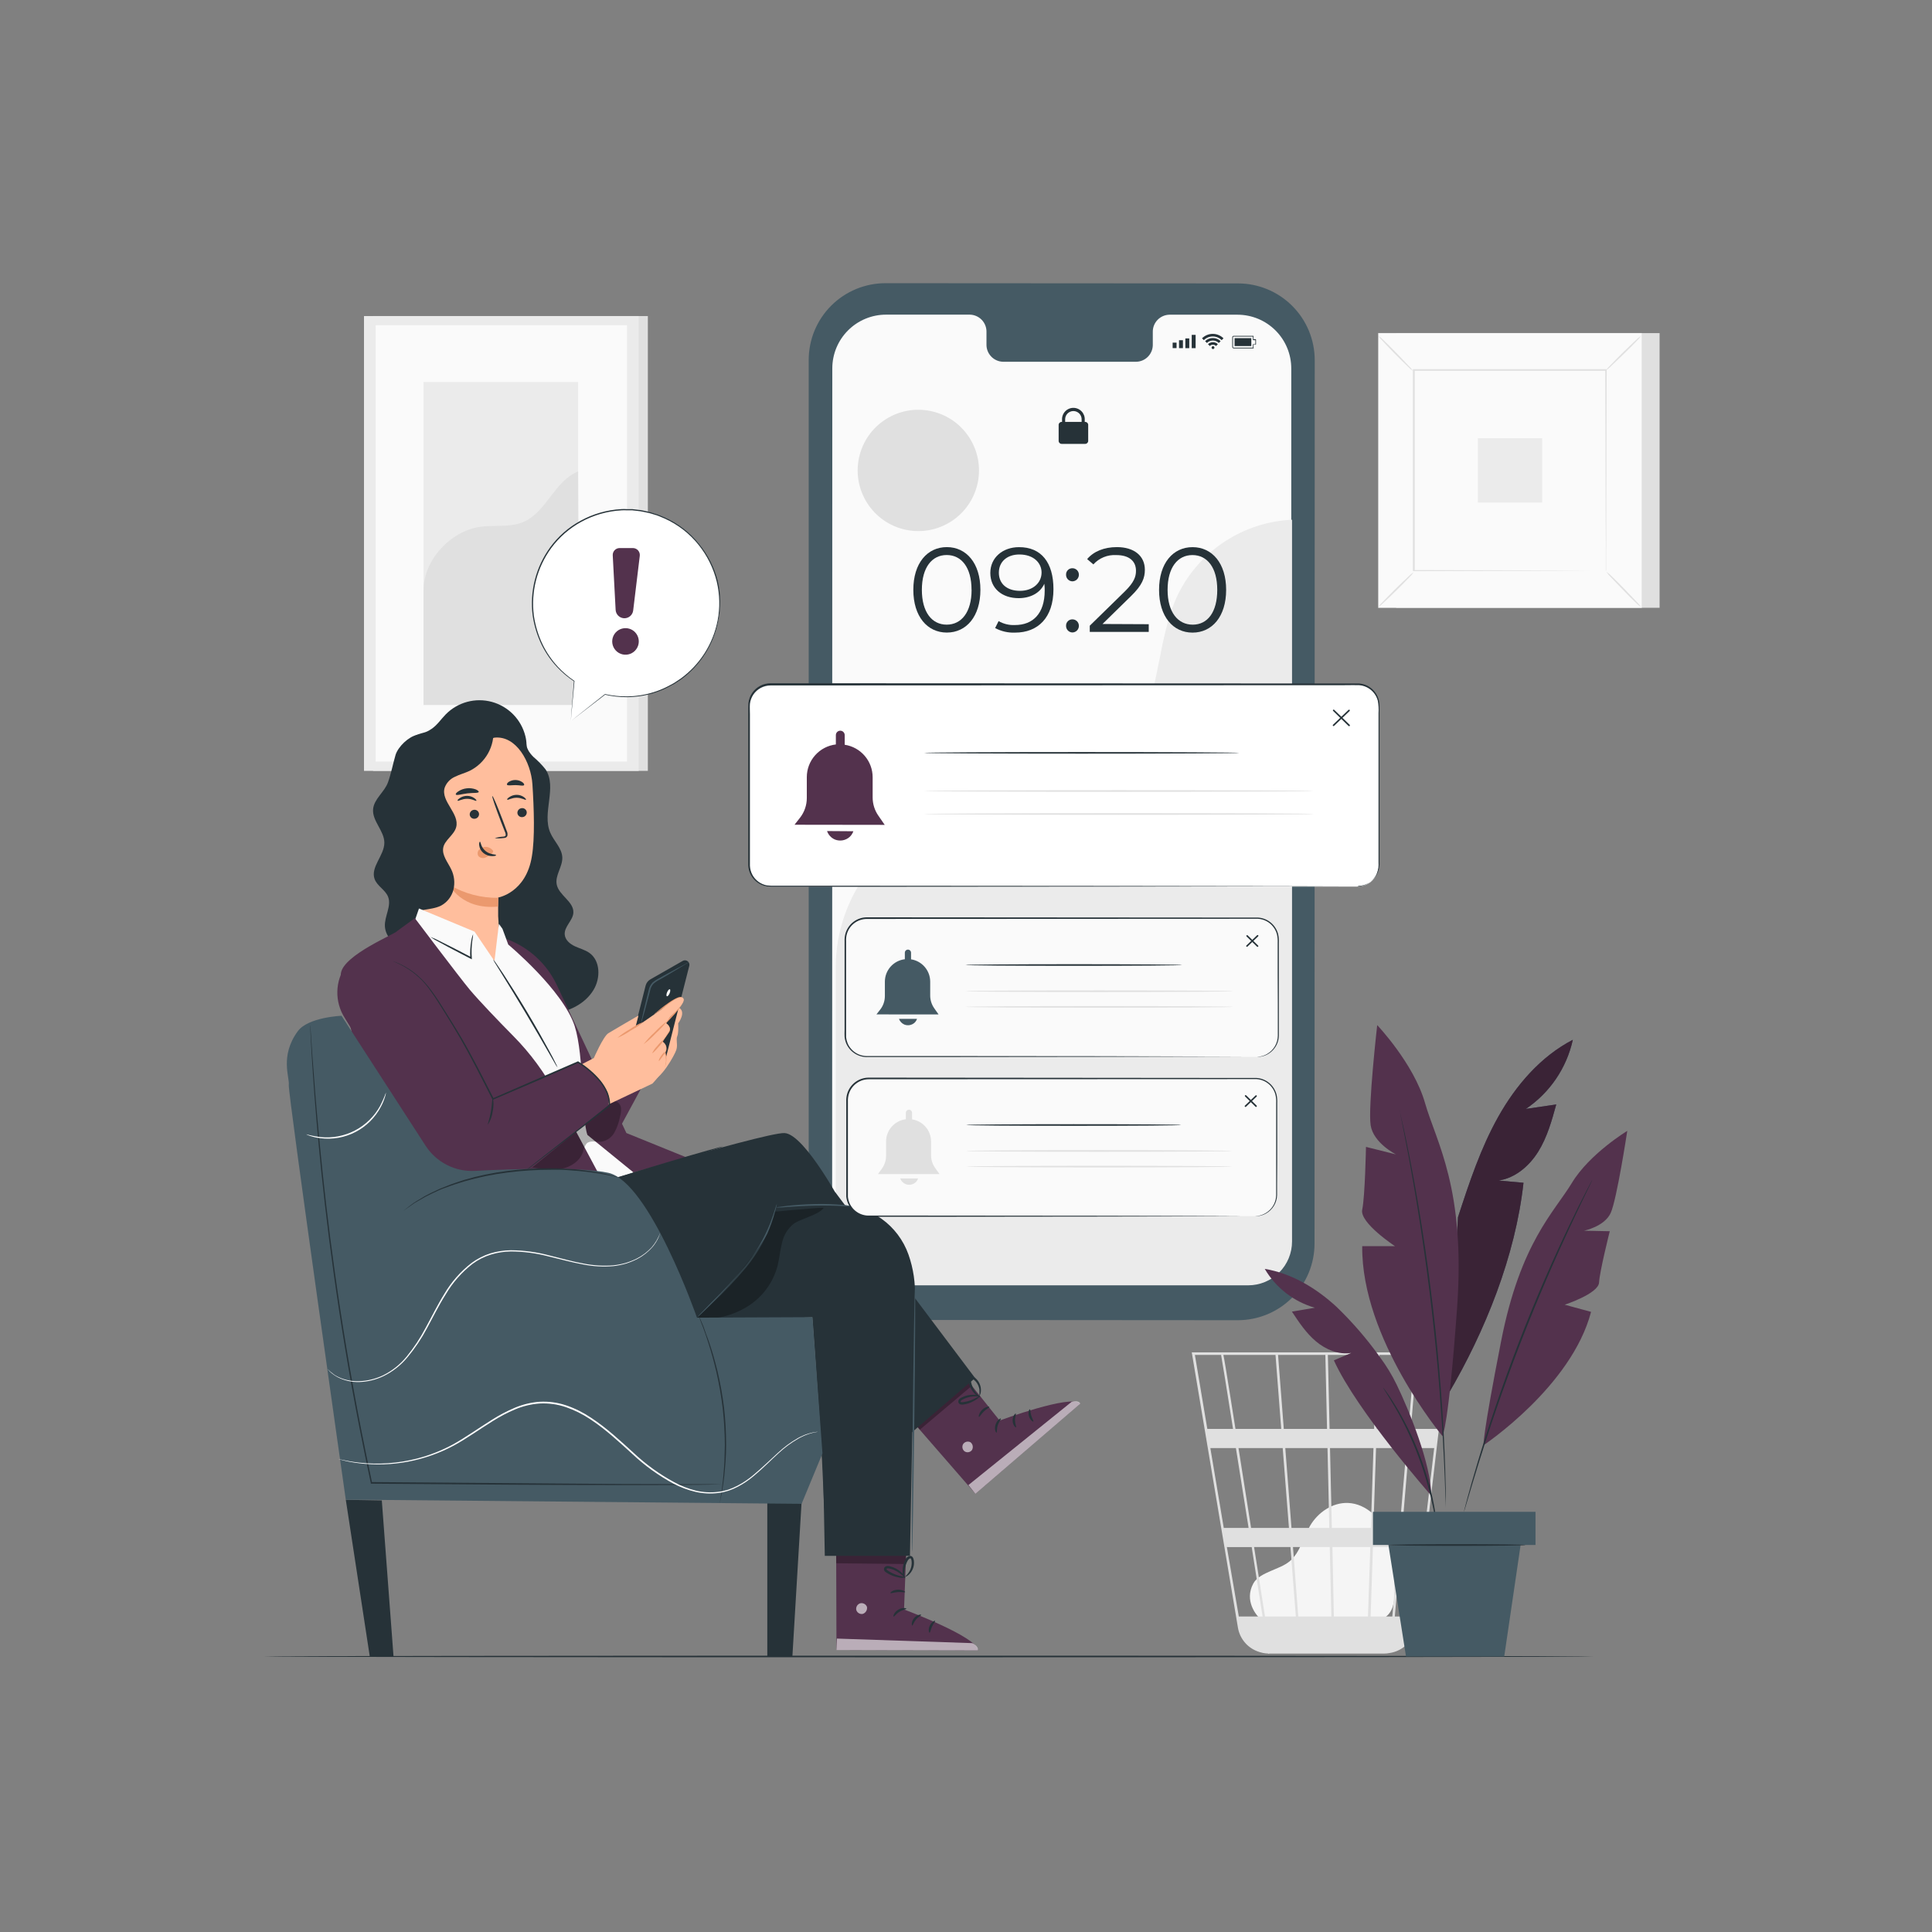 <svg width="300" height="300" viewBox="0 0 300 300" fill="none" xmlns="http://www.w3.org/2000/svg">
<rect x="0" y="0" width="300" height="300" fill="#808080" stroke="none"/>
<path d="M100.599 49.078H57.937V119.701H100.599V49.078Z" fill="#E0E0E0"/>
<path d="M99.183 49.078H56.521V119.701H99.183V49.078Z" fill="#EBEBEB"/>
<path d="M97.37 50.505H58.337V118.26H97.37V50.505Z" fill="#FAFAFA"/>
<path d="M89.768 59.316H65.769V109.463H89.768V59.316Z" fill="#EBEBEB"/>
<path d="M65.771 91.716C65.713 87.031 69.925 82.457 74.562 81.806C76.775 81.493 79.127 81.931 81.195 81.083C84.882 79.57 86.058 74.668 89.769 73.217L89.938 109.463H65.771V91.716Z" fill="#E0E0E0"/>
<path d="M257.701 51.726H216.784V94.378H257.701V51.726Z" fill="#E0E0E0"/>
<path d="M254.932 51.726H214.015V94.378H254.932V51.726Z" fill="#FAFAFA"/>
<path d="M254.942 94.388H214V51.711H254.942V94.388ZM214.025 94.363H254.917V51.735H214.025V94.363Z" fill="#E0E0E0"/>
<path d="M249.431 57.455H219.513V88.641H249.431V57.455Z" fill="#FAFAFA"/>
<path d="M219.513 88.853C219.303 89.167 219.055 89.455 218.776 89.71C218.294 90.217 217.624 90.896 216.872 91.638C216.12 92.381 215.426 93.041 214.92 93.509C214.661 93.784 214.37 94.027 214.052 94.232C214.264 93.918 214.512 93.63 214.79 93.374C215.272 92.892 215.937 92.188 216.694 91.446C217.45 90.703 218.14 90.038 218.651 89.571C218.909 89.298 219.198 89.057 219.513 88.853Z" fill="#E0E0E0"/>
<path d="M249.432 88.772C249.744 88.985 250.032 89.232 250.29 89.509C250.772 89.991 251.476 90.661 252.218 91.437C252.96 92.213 253.616 92.883 254.088 93.394C254.362 93.651 254.604 93.941 254.806 94.257C254.494 94.047 254.208 93.801 253.953 93.524C253.447 93.042 252.763 92.372 252.025 91.596C251.288 90.82 250.618 90.15 250.15 89.639C249.876 89.381 249.635 89.089 249.432 88.772Z" fill="#E0E0E0"/>
<path d="M249.351 57.541C249.562 57.227 249.809 56.939 250.089 56.683C250.571 56.201 251.236 55.493 251.988 54.755C252.74 54.018 253.434 53.353 253.945 52.88C254.205 52.611 254.494 52.372 254.807 52.167C254.597 52.479 254.351 52.765 254.075 53.02C253.593 53.526 252.923 54.211 252.147 54.948C251.371 55.686 250.701 56.356 250.19 56.823C249.936 57.091 249.655 57.331 249.351 57.541Z" fill="#E0E0E0"/>
<path d="M219.427 57.616C219.113 57.406 218.825 57.158 218.57 56.878C218.063 56.396 217.384 55.731 216.642 54.979C215.899 54.227 215.239 53.533 214.771 53.022C214.498 52.764 214.256 52.474 214.048 52.16C214.363 52.369 214.651 52.615 214.906 52.892C215.388 53.374 216.092 54.044 216.834 54.82C217.577 55.596 218.242 56.266 218.709 56.777C218.98 57.028 219.221 57.309 219.427 57.616Z" fill="#E0E0E0"/>
<path d="M249.35 88.646C249.346 88.596 249.346 88.546 249.35 88.496C249.35 88.39 249.35 88.246 249.35 88.058C249.35 87.667 249.35 87.094 249.35 86.375C249.35 84.9 249.35 82.751 249.321 80.023C249.321 74.557 249.288 66.777 249.264 57.46L249.379 57.576H219.548L219.678 57.441C219.678 68.888 219.678 79.613 219.678 88.626L219.563 88.516L241.166 88.573L247.23 88.602H248.839H249.399C249.354 88.607 249.309 88.607 249.264 88.602H248.83H247.244L241.205 88.631L219.515 88.689H219.399V88.573C219.399 79.546 219.399 68.835 219.399 57.388V57.33H219.539H249.37H249.485V57.475C249.456 66.826 249.437 74.629 249.423 80.129C249.423 82.847 249.423 84.987 249.394 86.457C249.394 87.18 249.394 87.735 249.394 88.12C249.394 88.299 249.394 88.438 249.394 88.54C249.394 88.641 249.35 88.65 249.35 88.646Z" fill="#E0E0E0"/>
<path d="M239.465 68.053H229.482V78.035H239.465V68.053Z" fill="#EBEBEB"/>
<path d="M195.904 251.593C195.056 250.866 193.157 248.557 194.622 245.867C195.157 244.903 196.3 244.392 197.326 243.939C198.353 243.486 199.442 243.129 200.295 242.402C201.905 241.033 202.349 238.763 203.419 236.936C204.643 234.839 206.933 233.268 209.352 233.379C212.119 233.504 214.428 235.764 215.474 238.343C216.52 240.922 216.558 243.785 216.582 246.571C216.582 248.108 216.524 249.844 215.392 250.885C214.351 251.849 212.784 251.849 211.367 251.81L196.237 251.328" fill="#F5F5F5"/>
<path d="M224.85 209.992H185.056L192.223 252.731C192.371 253.623 192.769 254.454 193.371 255.128C193.972 255.802 194.753 256.291 195.622 256.539L195.761 256.578C195.877 256.607 195.993 256.645 196.113 256.669C196.38 256.722 196.651 256.752 196.923 256.761V256.804L197.116 256.771H214.853C215.177 256.77 215.5 256.737 215.817 256.674C216.853 256.514 217.807 256.018 218.534 255.263C219.261 254.508 219.721 253.536 219.842 252.495L223.298 223.045L223.452 221.874L224.816 210.214L224.85 209.992ZM217.341 237.259H213.258L213.672 224.857H218.401L217.341 237.259ZM218.787 224.857H222.7L221.254 237.259H217.741L218.787 224.857ZM207.122 251.011L206.896 240.228H212.781L212.419 251.006L207.122 251.011ZM200.774 240.228H206.486L206.737 251.006H201.594L200.774 240.228ZM201.218 251.006H196.427C195.969 248.114 195.376 244.316 194.735 240.228H200.379L201.218 251.006ZM200.543 237.259L199.579 224.857H206.134L206.414 237.259H200.543ZM206.809 237.259L206.524 224.857H213.272L212.863 237.259H206.809ZM206.457 221.879L206.192 210.392H213.75L213.369 221.879H206.457ZM206.062 221.879H199.347L198.456 210.392H205.801L206.062 221.879ZM198.947 221.879H191.843C191.592 220.293 191.361 218.794 191.139 217.439C190.397 212.798 190.117 211.048 189.963 210.392H198.061L198.947 221.879ZM199.179 224.857L200.148 237.259H194.267C194.07 236.001 193.872 234.729 193.669 233.456C193.212 230.526 192.749 227.6 192.315 224.857H199.179ZM193.882 237.259H190.026L187.943 224.857H191.91C192.522 228.684 193.192 232.95 193.882 237.259ZM194.364 240.233C194.952 243.964 195.525 247.641 196.055 251.011H192.363L190.508 240.228L194.364 240.233ZM212.829 251.011L213.19 240.233H217.119L216.198 251.011H212.829ZM213.793 221.879L214.174 210.392H219.664L218.7 221.879H213.793ZM189.611 210.392C189.77 211.222 190.493 215.743 191.467 221.879H187.471L185.543 210.392H189.611ZM219.664 251.011H216.589L217.5 240.228H220.917L219.664 251.011ZM223.081 221.879H219.076L220.04 210.392H224.411L223.081 221.879Z" fill="#E0E0E0"/>
<path d="M247.499 257.218C247.499 257.29 201.261 257.343 144.236 257.343C87.21 257.343 40.962 257.29 40.962 257.218C40.962 257.145 87.191 257.092 144.236 257.092C201.28 257.092 247.499 257.15 247.499 257.218Z" fill="#263238"/>
<path d="M192.197 205.001L137.485 204.962C134.325 204.96 131.296 203.703 129.063 201.468C126.829 199.232 125.575 196.202 125.575 193.042V55.884C125.576 54.317 125.886 52.765 126.488 51.318C127.09 49.871 127.971 48.556 129.081 47.45C130.192 46.344 131.509 45.467 132.959 44.871C134.408 44.275 135.961 43.97 137.528 43.974L192.24 44.008C195.4 44.011 198.429 45.267 200.663 47.503C202.896 49.738 204.15 52.768 204.15 55.928L204.121 193.081C204.122 194.647 203.814 196.197 203.215 197.644C202.616 199.091 201.737 200.406 200.63 201.513C199.522 202.62 198.208 203.498 196.761 204.096C195.313 204.695 193.763 205.002 192.197 205.001Z" fill="#455A64"/>
<path d="M192.184 48.867H181.58C181.234 48.875 180.893 48.95 180.577 49.09C180.261 49.229 179.975 49.429 179.736 49.679C179.497 49.929 179.309 50.223 179.184 50.545C179.059 50.867 178.998 51.211 179.006 51.557V53.485C179.014 53.831 178.953 54.174 178.828 54.496C178.703 54.819 178.515 55.113 178.276 55.363C178.037 55.613 177.751 55.813 177.435 55.952C177.118 56.091 176.778 56.167 176.432 56.174H155.754C155.056 56.158 154.392 55.865 153.91 55.36C153.427 54.855 153.165 54.178 153.18 53.48V51.552C153.196 50.854 152.934 50.178 152.451 49.672C151.968 49.167 151.305 48.874 150.606 48.858H137.592C136.496 48.856 135.41 49.071 134.397 49.49C133.383 49.909 132.462 50.523 131.687 51.298C130.911 52.073 130.295 52.993 129.875 54.006C129.456 55.019 129.239 56.105 129.239 57.201L129.215 191.077C129.215 193.289 130.094 195.411 131.657 196.976C133.221 198.542 135.342 199.422 137.554 199.425L192.155 199.454C193.251 199.455 194.337 199.24 195.351 198.821C196.364 198.403 197.285 197.788 198.061 197.013C198.837 196.239 199.452 195.318 199.872 194.305C200.292 193.293 200.508 192.207 200.508 191.11V57.235C200.513 55.022 199.639 52.897 198.078 51.328C196.517 49.759 194.397 48.874 192.184 48.867Z" fill="#FAFAFA"/>
<path d="M182.696 53.204H182.088V54.053H182.696V53.204Z" fill="#263238"/>
<path d="M183.685 52.829H183.078V54.058H183.685V52.829Z" fill="#263238"/>
<path d="M184.667 52.55H184.06V54.063H184.667V52.55Z" fill="#263238"/>
<path d="M185.656 51.998H185.049V54.061H185.656V51.998Z" fill="#263238"/>
<path d="M194.607 54.096H191.566C191.508 54.096 191.452 54.074 191.411 54.033C191.369 53.992 191.345 53.937 191.344 53.879V52.366C191.344 52.308 191.367 52.253 191.408 52.212C191.448 52.172 191.504 52.149 191.561 52.149H194.607C194.62 52.144 194.634 52.144 194.646 52.149C194.65 52.163 194.65 52.178 194.646 52.192V52.674H194.974C194.989 52.674 195.004 52.68 195.015 52.691C195.025 52.702 195.032 52.717 195.032 52.732V53.46C195.03 53.474 195.024 53.488 195.013 53.498C195.002 53.508 194.988 53.513 194.974 53.513H194.646V53.995C194.659 54 194.67 54.01 194.676 54.023C194.682 54.036 194.682 54.051 194.677 54.065C194.672 54.078 194.662 54.089 194.649 54.095C194.636 54.101 194.621 54.101 194.607 54.096ZM194.55 52.26H191.561C191.547 52.26 191.533 52.263 191.521 52.268C191.508 52.273 191.496 52.281 191.486 52.291C191.476 52.301 191.469 52.312 191.463 52.325C191.458 52.338 191.455 52.352 191.455 52.366V53.879C191.455 53.894 191.458 53.908 191.464 53.921C191.469 53.934 191.477 53.946 191.488 53.956C191.498 53.966 191.51 53.974 191.524 53.979C191.537 53.984 191.552 53.986 191.566 53.985H194.55V53.503C194.55 53.488 194.556 53.473 194.566 53.462C194.577 53.452 194.592 53.446 194.607 53.446H194.93V52.814H194.607C194.6 52.815 194.593 52.814 194.586 52.812C194.579 52.809 194.572 52.805 194.567 52.8C194.561 52.795 194.557 52.789 194.554 52.782C194.551 52.776 194.55 52.768 194.55 52.761V52.26Z" fill="#263238"/>
<path d="M191.705 53.735V52.506H194.303V53.06V53.18V53.735H191.705Z" fill="#263238"/>
<path d="M188.578 53.978C188.577 53.919 188.553 53.864 188.511 53.822C188.47 53.781 188.414 53.757 188.356 53.756C188.297 53.756 188.241 53.779 188.199 53.821C188.158 53.862 188.134 53.919 188.134 53.978C188.134 54.007 188.139 54.036 188.15 54.063C188.161 54.09 188.177 54.115 188.198 54.136C188.219 54.157 188.243 54.173 188.27 54.184C188.298 54.195 188.327 54.2 188.356 54.199C188.415 54.199 188.471 54.176 188.513 54.134C188.554 54.093 188.578 54.036 188.578 53.978Z" fill="#263238"/>
<path d="M187.575 53.444L187.86 53.729C187.922 53.664 187.997 53.612 188.08 53.577C188.163 53.542 188.252 53.524 188.342 53.524C188.432 53.524 188.521 53.542 188.603 53.577C188.686 53.612 188.761 53.664 188.824 53.729L189.108 53.444C189.007 53.343 188.887 53.263 188.754 53.209C188.622 53.156 188.48 53.129 188.337 53.131C188.052 53.131 187.778 53.244 187.575 53.444Z" fill="#263238"/>
<path d="M188.335 52.491C187.886 52.486 187.452 52.659 187.13 52.973L187.41 53.258C187.655 53.014 187.987 52.877 188.333 52.877C188.679 52.877 189.01 53.014 189.256 53.258L189.54 52.973C189.218 52.66 188.785 52.487 188.335 52.491Z" fill="#263238"/>
<path d="M186.648 52.533L186.933 52.818C187.3 52.451 187.797 52.245 188.316 52.245C188.835 52.245 189.333 52.451 189.699 52.818L189.984 52.533C189.541 52.092 188.941 51.844 188.316 51.844C187.691 51.844 187.091 52.092 186.648 52.533Z" fill="#263238"/>
<path d="M168.516 65.516H164.844C164.591 65.516 164.386 65.721 164.386 65.974V68.466C164.386 68.719 164.591 68.924 164.844 68.924H168.516C168.769 68.924 168.974 68.719 168.974 68.466V65.974C168.974 65.721 168.769 65.516 168.516 65.516Z" fill="#263238"/>
<path d="M165.396 65.747H164.914V65.188C164.902 64.949 164.938 64.71 165.021 64.485C165.104 64.261 165.231 64.055 165.396 63.882C165.561 63.708 165.759 63.569 165.979 63.475C166.199 63.38 166.436 63.332 166.676 63.332C166.915 63.332 167.152 63.38 167.372 63.475C167.592 63.569 167.791 63.708 167.955 63.882C168.12 64.055 168.248 64.261 168.331 64.485C168.414 64.71 168.45 64.949 168.437 65.188V65.554H167.955V65.188C167.966 65.013 167.941 64.838 167.882 64.674C167.822 64.509 167.73 64.359 167.61 64.231C167.49 64.104 167.345 64.002 167.184 63.933C167.024 63.863 166.851 63.827 166.676 63.827C166.501 63.827 166.328 63.863 166.167 63.933C166.006 64.002 165.862 64.104 165.742 64.231C165.622 64.359 165.529 64.509 165.47 64.674C165.41 64.838 165.385 65.013 165.396 65.188V65.747Z" fill="#263238"/>
<path d="M129.774 149.967C129.822 145.633 131.014 141.389 133.23 137.665C135.446 133.94 138.607 130.868 142.393 128.759C147.695 125.867 153.874 125.115 159.769 123.761C165.664 122.406 171.776 120.17 175.42 115.345C180.346 108.823 179.406 99.555 182.963 92.209C184.617 88.892 187.126 86.077 190.232 84.055C193.337 82.032 196.926 80.875 200.628 80.704V192.773C200.628 194.58 199.911 196.312 198.634 197.589C197.356 198.867 195.624 199.584 193.818 199.584H136.595C135.7 199.585 134.813 199.409 133.986 199.067C133.159 198.725 132.407 198.224 131.774 197.591C131.141 196.959 130.638 196.208 130.295 195.381C129.952 194.555 129.775 193.668 129.774 192.773V149.967Z" fill="#EBEBEB"/>
<path d="M141.821 91.587C141.821 87.432 144 84.955 147.022 84.955C150.044 84.955 152.237 87.432 152.237 91.587C152.237 95.742 150.039 98.224 147.022 98.224C144.005 98.224 141.821 95.742 141.821 91.587ZM150.859 91.587C150.859 88.102 149.292 86.184 147.003 86.184C144.713 86.184 143.147 88.112 143.147 91.587C143.147 95.062 144.713 96.995 147.003 96.995C149.292 96.995 150.868 95.062 150.868 91.587H150.859Z" fill="#263238"/>
<path d="M163.58 91.484C163.58 95.918 161.17 98.232 157.618 98.232C156.542 98.278 155.473 98.033 154.523 97.523L155.063 96.444C155.832 96.887 156.712 97.1 157.599 97.056C160.414 97.056 162.221 95.248 162.221 91.705C162.221 91.411 162.221 91.035 162.163 90.645C161.512 92.091 159.985 92.882 158.177 92.882C155.584 92.882 153.776 91.353 153.776 88.968C153.776 86.582 155.704 84.962 158.23 84.962C161.696 84.948 163.58 87.358 163.58 91.484ZM161.734 88.895C161.734 87.449 160.544 86.1 158.288 86.1C156.403 86.1 155.102 87.199 155.102 88.929C155.102 90.659 156.37 91.744 158.379 91.744C160.389 91.744 161.734 90.515 161.734 88.895Z" fill="#263238"/>
<path d="M165.538 89.243C165.532 89.11 165.553 88.978 165.6 88.855C165.647 88.731 165.72 88.618 165.812 88.524C165.905 88.429 166.016 88.355 166.139 88.305C166.262 88.256 166.393 88.232 166.526 88.235C166.658 88.234 166.789 88.26 166.911 88.311C167.033 88.361 167.144 88.435 167.238 88.529C167.331 88.623 167.405 88.734 167.455 88.857C167.505 88.979 167.53 89.11 167.528 89.243C167.531 89.511 167.427 89.77 167.239 89.963C167.051 90.155 166.795 90.265 166.526 90.269C166.393 90.267 166.262 90.239 166.141 90.186C166.019 90.134 165.909 90.058 165.818 89.962C165.726 89.867 165.654 89.754 165.606 89.63C165.557 89.507 165.534 89.375 165.538 89.243ZM165.538 97.181C165.532 97.049 165.553 96.917 165.6 96.793C165.647 96.669 165.72 96.557 165.812 96.462C165.905 96.368 166.016 96.293 166.139 96.244C166.262 96.194 166.393 96.17 166.526 96.174C166.658 96.173 166.789 96.199 166.911 96.249C167.033 96.3 167.144 96.374 167.238 96.468C167.331 96.561 167.405 96.673 167.455 96.795C167.505 96.918 167.53 97.049 167.528 97.181C167.531 97.45 167.427 97.709 167.239 97.901C167.051 98.094 166.795 98.204 166.526 98.208C166.393 98.206 166.262 98.178 166.141 98.125C166.019 98.072 165.909 97.996 165.818 97.9C165.726 97.805 165.654 97.692 165.606 97.569C165.557 97.445 165.534 97.314 165.538 97.181Z" fill="#263238"/>
<path d="M178.376 96.927V98.123H169.218V97.159L174.64 91.857C176.115 90.411 176.395 89.529 176.395 88.632C176.395 87.124 175.33 86.193 173.339 86.193C172.675 86.152 172.01 86.26 171.393 86.51C170.777 86.761 170.224 87.147 169.777 87.639L168.813 86.815C169.82 85.625 171.44 84.955 173.435 84.955C176.082 84.955 177.773 86.294 177.773 88.473C177.773 89.726 177.383 90.845 175.628 92.556L171.194 96.894L178.376 96.927Z" fill="#263238"/>
<path d="M179.978 91.594C179.978 87.44 182.156 84.962 185.178 84.962C188.2 84.962 190.394 87.44 190.394 91.594C190.394 95.749 188.196 98.232 185.178 98.232C182.161 98.232 179.978 95.749 179.978 91.594ZM189.015 91.594C189.015 88.11 187.449 86.191 185.159 86.191C182.87 86.191 181.303 88.119 181.303 91.594C181.303 95.07 182.903 96.998 185.202 96.998C187.502 96.998 189.015 95.07 189.015 91.594Z" fill="#263238"/>
<path d="M151.806 75.027C152.899 69.942 149.662 64.933 144.577 63.84C139.491 62.747 134.483 65.984 133.39 71.069C132.297 76.154 135.533 81.163 140.619 82.256C145.704 83.349 150.713 80.113 151.806 75.027Z" fill="#E0E0E0"/>
<path d="M91.528 147.97C90.848 147.488 90.01 147.286 89.253 146.929C88.496 146.572 87.764 145.965 87.691 145.117C87.59 143.883 88.949 142.953 89.031 141.743C89.142 140.003 86.79 139.053 86.448 137.347C86.163 135.93 87.364 134.595 87.315 133.149C87.267 131.703 86.014 130.628 85.445 129.293C84.115 126.218 86.563 122.251 84.708 119.46C84.145 118.758 83.515 118.112 82.828 117.532C82.192 116.896 81.637 116.086 81.715 115.165L78.234 113.584C77.068 111.801 74.422 111.733 72.45 112.495C70.479 113.257 68.715 114.621 66.666 115.132C65.664 115.377 65.808 113.893 64.796 114.1C63.461 114.37 61.827 115.927 61.422 117.219C61.017 118.602 60.733 120.135 60.241 121.494C59.697 122.993 58.092 124.039 57.937 125.63C57.764 127.48 59.677 129.004 59.682 130.854C59.682 132.855 57.475 134.648 58.178 136.523C58.583 137.593 59.817 138.166 60.251 139.227C60.844 140.673 59.663 142.302 59.769 143.878C59.875 145.454 61.186 146.611 62.425 147.556C67.142 151.237 72.419 154.137 78.056 156.145C80.5 156.984 83.074 157.625 85.648 157.393C88.222 157.162 90.81 155.947 92.159 153.721C93.263 151.913 93.254 149.209 91.528 147.97Z" fill="#263238"/>
<path d="M81.576 114.296C81.26 113.031 80.612 111.872 79.7 110.94C78.787 110.008 77.643 109.335 76.385 108.992C75.126 108.648 73.799 108.646 72.54 108.985C71.28 109.324 70.133 109.993 69.218 110.922C68.476 111.674 67.888 112.595 67.01 113.183C66.017 113.853 65.873 113.665 64.764 114.094C63.656 114.523 61.617 117.622 61.651 118.817L61.096 124.052C61.14 125.276 62.716 125.98 63.873 125.565C65.029 125.151 65.8 124.081 66.418 123.02C67.034 121.96 67.598 120.813 68.611 120.133C70.273 118.962 72.529 119.367 74.52 119.772C76.511 120.177 78.819 120.471 80.376 119.16C81.716 118.008 82.005 115.998 81.576 114.296Z" fill="#263238"/>
<path d="M82.674 121.771C82.448 118.364 80.182 114.189 76.789 114.541L66.185 117.245C65.688 117.3 65.23 117.538 64.901 117.914C64.571 118.29 64.395 118.775 64.406 119.275L65.597 144.821H65.52C65.52 144.821 69.858 153.954 76.837 151.752C78.225 151.313 76.962 147.867 77.242 146.305H77.309C77.309 146.122 77.309 145.948 77.309 145.77C77.447 144.605 77.461 143.429 77.353 142.261C77.353 140.198 77.353 139.369 77.353 139.369C77.353 139.369 81.691 138.637 82.592 132.959C83.069 130.187 82.92 125.555 82.674 121.771Z" fill="#FFBE9D"/>
<path d="M81.796 126.145C81.798 126.335 81.726 126.519 81.594 126.657C81.463 126.795 81.282 126.876 81.092 126.882C80.999 126.889 80.906 126.878 80.818 126.849C80.73 126.82 80.648 126.773 80.578 126.712C80.508 126.651 80.451 126.577 80.41 126.493C80.369 126.41 80.345 126.319 80.34 126.227C80.338 126.036 80.411 125.853 80.542 125.715C80.674 125.578 80.853 125.497 81.044 125.489C81.136 125.481 81.23 125.492 81.318 125.521C81.407 125.55 81.488 125.596 81.558 125.657C81.629 125.719 81.686 125.793 81.727 125.877C81.767 125.961 81.791 126.052 81.796 126.145Z" fill="#263238"/>
<path d="M81.671 124.181C81.584 124.278 81.03 123.873 80.225 123.873C79.42 123.873 78.871 124.273 78.779 124.177C78.688 124.08 78.827 123.96 79.078 123.781C79.417 123.545 79.821 123.419 80.235 123.42C80.642 123.419 81.038 123.548 81.368 123.786C81.633 123.994 81.719 124.138 81.671 124.181Z" fill="#263238"/>
<path d="M74.388 126.402C74.391 126.591 74.319 126.774 74.188 126.911C74.057 127.048 73.878 127.128 73.689 127.135C73.596 127.142 73.503 127.132 73.415 127.103C73.326 127.074 73.244 127.027 73.174 126.966C73.104 126.905 73.047 126.83 73.006 126.747C72.965 126.663 72.942 126.572 72.937 126.479C72.934 126.29 73.006 126.107 73.137 125.97C73.268 125.833 73.447 125.753 73.636 125.746C73.729 125.739 73.822 125.749 73.91 125.778C73.999 125.807 74.081 125.854 74.151 125.915C74.221 125.976 74.278 126.051 74.319 126.134C74.36 126.218 74.383 126.309 74.388 126.402Z" fill="#263238"/>
<path d="M73.971 124.343C73.884 124.44 73.33 124.03 72.525 124.035C71.72 124.039 71.171 124.435 71.079 124.338C70.987 124.242 71.127 124.121 71.378 123.938C71.718 123.705 72.122 123.58 72.535 123.582C72.941 123.58 73.337 123.706 73.667 123.943C73.932 124.131 74.014 124.3 73.971 124.343Z" fill="#263238"/>
<path d="M76.826 130.15C77.238 130.017 77.666 129.937 78.098 129.914C78.296 129.914 78.489 129.856 78.522 129.716C78.536 129.51 78.489 129.304 78.388 129.123C78.195 128.641 77.997 128.135 77.79 127.6C76.966 125.436 76.344 123.653 76.455 123.619C76.566 123.585 77.284 125.316 78.108 127.475C78.306 128.01 78.498 128.521 78.677 129.008C78.803 129.249 78.841 129.527 78.783 129.793C78.754 129.864 78.709 129.927 78.653 129.978C78.596 130.029 78.528 130.066 78.455 130.087C78.345 130.115 78.231 130.131 78.118 130.136C77.689 130.193 77.255 130.198 76.826 130.15Z" fill="#263238"/>
<path d="M77.393 139.411C74.719 139.458 72.085 138.762 69.782 137.401C69.782 137.401 71.633 141.296 77.316 140.775L77.393 139.411Z" fill="#EB996E"/>
<path d="M76.501 132.038C76.352 131.849 76.158 131.702 75.936 131.61C75.714 131.518 75.472 131.484 75.234 131.512C75.061 131.528 74.893 131.579 74.741 131.662C74.588 131.745 74.454 131.858 74.347 131.994C74.241 132.125 74.179 132.284 74.167 132.452C74.156 132.619 74.197 132.786 74.284 132.929C74.412 133.068 74.578 133.167 74.761 133.212C74.945 133.257 75.137 133.248 75.315 133.185C75.684 133.054 76.024 132.851 76.313 132.587C76.401 132.523 76.477 132.443 76.535 132.351C76.564 132.308 76.58 132.258 76.58 132.206C76.58 132.155 76.564 132.104 76.535 132.062" fill="#EB996E"/>
<path d="M74.525 130.694C74.65 130.694 74.655 131.537 75.382 132.14C76.11 132.742 77.016 132.646 77.026 132.766C77.036 132.887 76.824 132.93 76.443 132.94C75.943 132.945 75.456 132.774 75.069 132.458C74.7 132.155 74.461 131.722 74.404 131.248C74.37 130.901 74.467 130.689 74.525 130.694Z" fill="#263238"/>
<path d="M74.346 122.97C74.269 123.187 73.483 123.086 72.567 123.196C71.652 123.307 70.904 123.563 70.779 123.375C70.726 123.283 70.856 123.081 71.155 122.893C71.55 122.629 72.003 122.463 72.476 122.411C72.947 122.355 73.424 122.412 73.869 122.575C74.182 122.705 74.346 122.869 74.346 122.97Z" fill="#263238"/>
<path d="M81.376 121.913C81.242 122.091 80.702 121.913 80.051 121.913C79.4 121.913 78.856 122.038 78.725 121.85C78.672 121.759 78.759 121.58 78.995 121.412C79.318 121.209 79.694 121.107 80.075 121.119C80.456 121.13 80.825 121.253 81.135 121.474C81.362 121.643 81.439 121.826 81.376 121.913Z" fill="#263238"/>
<path d="M76.6 113.1L76.118 112.483C72.838 112.861 69.624 113.681 66.564 114.922C65.34 115.404 64.106 116.012 63.267 117.033C62.12 118.436 61.937 120.374 61.822 122.181C61.34 129.074 60.91 136.159 63.08 142.729C63.6 141.89 64.622 141.514 65.591 141.326C66.559 141.138 67.576 141.076 68.483 140.627C68.959 140.369 69.376 140.015 69.708 139.586C70.04 139.158 70.279 138.666 70.411 138.14C70.668 137.078 70.543 135.958 70.059 134.978C69.534 133.884 68.613 132.829 68.825 131.638C69.037 130.448 70.493 129.681 70.83 128.457C71.413 126.341 68.42 124.442 69.042 122.331C69.178 121.95 69.391 121.602 69.667 121.307C69.943 121.012 70.276 120.776 70.647 120.615C71.37 120.253 72.165 120.051 72.898 119.709C74.115 119.116 75.121 118.165 75.783 116.984C76.445 115.803 76.73 114.448 76.6 113.1Z" fill="#263238"/>
<path d="M105.269 156.398L98.627 166.733C98.884 167.109 99.234 167.414 99.642 167.616C100.051 167.819 100.505 167.913 100.96 167.889C102.561 167.822 104.758 163.831 105.019 163.026C105.279 162.221 104.927 161.44 105.163 160.9C105.4 160.36 105.308 158.886 105.308 158.886C105.274 158.972 106.744 157.006 105.269 156.398Z" fill="#FFBE9D"/>
<path d="M96.793 166.722L100.253 153.038C100.306 152.836 100.399 152.647 100.525 152.482C100.652 152.316 100.81 152.178 100.991 152.074L106.018 149.206C106.166 149.123 106.34 149.097 106.506 149.133C106.672 149.17 106.819 149.266 106.919 149.404C106.978 149.485 107.019 149.579 107.038 149.678C107.057 149.777 107.054 149.879 107.03 149.977L103.367 164.379L96.793 166.722Z" fill="#263238"/>
<path d="M95.046 177.328L103.081 162.487L100.054 158.568L88.746 167.148L91.71 175.303L95.046 177.328Z" fill="#53324D"/>
<path d="M103.179 165.708C103.249 165.509 103.301 165.304 103.334 165.095C103.387 164.518 103.33 163.936 103.165 163.38V163.346V163.312C103.235 163.2 103.281 163.074 103.298 162.942C103.316 162.811 103.305 162.677 103.266 162.551C103.155 162.265 102.958 162.02 102.702 161.852L102.615 161.794L102.673 161.702L103.584 160.343C103.669 160.234 103.74 160.116 103.796 159.991C103.833 159.873 103.822 159.745 103.767 159.634C103.638 159.379 103.445 159.16 103.208 158.998L103.093 158.916L103.184 158.81C103.43 158.531 103.705 158.251 103.98 157.967C104.45 157.483 104.892 156.973 105.305 156.439C105.492 156.194 105.653 155.93 105.787 155.653C105.85 155.529 105.891 155.396 105.908 155.258C105.908 155.133 105.859 155.065 105.787 155.051H105.758C105.603 155.035 105.447 155.06 105.305 155.123C105.141 155.184 104.98 155.253 104.823 155.33C104.529 155.489 104.254 155.653 104.004 155.812C103.522 156.14 103.064 156.448 102.712 156.704L101.888 157.302C101.796 157.382 101.694 157.45 101.584 157.504C101.659 157.408 101.747 157.322 101.844 157.249C102.023 157.089 102.288 156.868 102.63 156.593C102.972 156.318 103.396 156 103.898 155.658C104.153 155.484 104.423 155.311 104.727 155.142C104.882 155.056 105.043 154.981 105.209 154.916C105.395 154.824 105.607 154.795 105.811 154.834H105.782C105.886 154.848 105.979 154.903 106.042 154.986C106.106 155.069 106.133 155.174 106.12 155.277C106.104 155.445 106.058 155.608 105.985 155.759C105.844 156.054 105.673 156.334 105.474 156.593C105.06 157.139 104.612 157.659 104.134 158.15C103.859 158.434 103.584 158.714 103.338 158.989V158.801C103.616 158.991 103.838 159.25 103.984 159.552C104.059 159.718 104.069 159.905 104.013 160.078C103.95 160.221 103.869 160.355 103.772 160.478C103.445 160.96 103.131 161.413 102.837 161.837V161.683C103.127 161.883 103.347 162.17 103.464 162.502C103.508 162.655 103.52 162.815 103.497 162.972C103.475 163.129 103.419 163.28 103.334 163.413V163.346C103.488 163.924 103.519 164.528 103.425 165.12C103.397 165.278 103.347 165.433 103.276 165.577C103.218 165.664 103.189 165.712 103.179 165.708Z" fill="#EB996E"/>
<path d="M106.919 149.397C106.794 149.51 106.654 149.607 106.505 149.686C106.23 149.859 105.83 150.105 105.329 150.404L103.569 151.46L102.528 152.062C102.149 152.245 101.796 152.477 101.478 152.751C101.201 153.055 101.017 153.431 100.947 153.836C100.841 154.241 100.74 154.626 100.644 155.002L100.118 156.974C99.964 157.533 99.834 157.986 99.737 158.294C99.702 158.462 99.646 158.624 99.569 158.776C99.572 158.613 99.598 158.451 99.646 158.294C99.709 157.976 99.815 157.518 99.945 156.954C100.075 156.391 100.244 155.701 100.427 154.969C100.517 154.593 100.613 154.202 100.716 153.797C100.794 153.348 100.998 152.93 101.304 152.592C101.642 152.307 102.015 152.064 102.413 151.869L103.463 151.281L105.247 150.317C105.758 150.038 106.172 149.835 106.461 149.671C106.6 149.559 106.754 149.466 106.919 149.397Z" fill="#455A64"/>
<path d="M103.589 154.076C103.464 154.375 103.45 154.654 103.556 154.698C103.662 154.741 103.85 154.539 103.975 154.24C104.1 153.941 104.115 153.666 104.009 153.618C103.903 153.57 103.715 153.782 103.589 154.076Z" fill="white"/>
<path d="M78.564 145.778C80.291 146.401 81.88 147.357 83.238 148.594C84.596 149.83 85.697 151.322 86.478 152.984L97.265 175.937L106.558 179.706L98.364 182.063L91.086 176.718L78.564 145.778Z" fill="#53324D"/>
<path d="M98.373 182.061L94.459 185.078L74.929 164.988L63.766 144.821L65.057 141.071L73.69 144.667L76.78 149.236L77.469 143.452L78.023 144.228L78.924 146.672C78.924 146.672 87.398 153.724 89.23 159.31C90.734 163.99 90.276 173.63 91.216 176.233L98.373 182.061Z" fill="#FAFAFA"/>
<path d="M61.674 144.567C61.543 144.957 53.325 148.259 52.935 151.137C52.544 154.014 58.839 176.263 58.839 176.263L68.822 185.084H94.459L86.328 169.858C84.575 166.574 82.358 163.561 79.744 160.912C77.334 158.473 74.442 155.455 72.928 153.658C71.304 151.705 64.416 142.572 64.416 142.572L61.674 144.567Z" fill="#53324D"/>
<path d="M66.818 145.477C67.316 145.656 67.799 145.873 68.264 146.127C69.146 146.561 70.356 147.169 71.686 147.858L73.2 148.648L73.026 148.764C72.968 147.864 73.022 146.961 73.185 146.074C73.231 145.724 73.326 145.381 73.469 145.057C73.442 145.406 73.397 145.754 73.335 146.098C73.222 146.976 73.197 147.862 73.262 148.745V148.957L73.074 148.86L71.58 148.089C70.25 147.4 69.054 146.764 68.206 146.291C67.723 146.056 67.259 145.783 66.818 145.477Z" fill="#263238"/>
<path d="M86.578 165.77C86.424 165.565 86.287 165.347 86.168 165.12L85.122 163.303C84.245 161.765 83.021 159.649 81.642 157.331C80.264 155.012 78.977 152.935 78.047 151.431L76.943 149.648C76.799 149.435 76.674 149.211 76.567 148.978C76.747 149.167 76.908 149.374 77.049 149.594C77.333 149.999 77.733 150.592 78.22 151.335C79.184 152.814 80.495 154.882 81.883 157.205C83.272 159.529 84.462 161.659 85.301 163.216C85.725 163.997 86.058 164.628 86.265 165.072C86.388 165.296 86.493 165.529 86.578 165.77Z" fill="#263238"/>
<g opacity="0.3">
<path d="M82.631 181.28C84.12 181.53 85.648 181.762 87.133 181.502C88.617 181.241 90.068 180.282 90.535 178.846C90.609 178.377 90.8 177.934 91.09 177.559C91.663 177.029 92.579 177.356 93.355 177.284C93.787 177.218 94.198 177.053 94.556 176.802C94.914 176.552 95.209 176.222 95.418 175.838C95.832 175.07 96.123 174.242 96.281 173.385C96.406 172.971 96.458 172.539 96.435 172.107C96.42 171.893 96.351 171.685 96.235 171.504C96.119 171.323 95.959 171.174 95.77 171.071C95.182 170.806 94.517 171.192 93.996 171.553C89.769 174.599 85.913 178.137 82.057 181.656" fill="black"/>
</g>
<path d="M92.21 164.294C92.21 164.294 93.68 160.92 94.461 160.438C95.242 159.956 99.141 157.695 99.141 157.695L98.659 159.551L102.472 156.905C102.954 156.592 105.658 154.119 106.14 155.083C106.492 155.777 104.27 157.609 103.971 158.018C103.228 159.035 103.489 158.944 103.489 158.944C103.489 158.944 104.294 159.426 103.889 160.149C103.558 160.704 103.194 161.238 102.799 161.749C102.799 161.749 103.86 162.125 103.243 163.504C103.421 164.076 103.457 164.683 103.349 165.273C103.175 166.304 101.315 168.256 101.315 168.256L92.012 172.671L88.272 166.328L92.21 164.294Z" fill="#FFBE9D"/>
<path d="M70.609 157.951L76.556 170.647L89.768 164.921C89.768 164.921 95.239 168.112 94.482 171.601L82.577 181.347C81.464 182.261 80.177 182.94 78.794 183.342C77.411 183.744 75.961 183.86 74.532 183.685C72.999 183.497 71.524 182.978 70.212 182.163C68.899 181.348 67.779 180.257 66.931 178.966L58.332 165.894L53.512 158.033C52.74 156.809 52.347 155.384 52.383 153.937C52.419 152.49 52.882 151.086 53.715 149.902C54.169 149.263 54.746 148.72 55.411 148.306C57.566 147 63.947 146.431 70.609 157.951Z" fill="#53324D"/>
<path d="M99.857 158.693C99.263 159.205 98.617 159.652 97.929 160.028C97.281 160.474 96.59 160.854 95.866 161.161C96.464 160.655 97.11 160.208 97.794 159.826C98.443 159.382 99.134 159.003 99.857 158.693Z" fill="#EB996E"/>
<path d="M103.572 158.568C103.057 159.246 102.477 159.872 101.842 160.438C101.262 161.061 100.628 161.63 99.947 162.14C100.465 161.465 101.045 160.839 101.678 160.27C102.257 159.647 102.891 159.077 103.572 158.568Z" fill="#EB996E"/>
<path d="M103.078 161.429C102.873 161.85 102.599 162.233 102.268 162.562C101.786 163.145 101.304 163.589 101.275 163.526C101.481 163.104 101.757 162.72 102.089 162.388C102.363 162.016 102.697 161.692 103.078 161.429Z" fill="#EB996E"/>
<path d="M103.264 163.361C103.317 163.404 103.109 163.713 102.849 164.089C102.589 164.465 102.367 164.763 102.305 164.73C102.242 164.696 102.386 164.339 102.656 163.954C102.926 163.568 103.201 163.317 103.264 163.361Z" fill="#EB996E"/>
<path d="M80.552 182.618C80.552 182.618 80.552 182.594 80.609 182.56L80.797 182.401L81.545 181.799L84.398 179.543L94.588 171.571L94.544 171.652C94.549 170.992 94.423 170.336 94.173 169.724C93.887 169.084 93.519 168.482 93.079 167.936C92.116 166.799 90.977 165.822 89.705 165.044H89.816L82.986 168.013L76.604 170.742L76.498 170.785L76.445 170.684C74.695 167.237 73.071 163.998 71.442 161.183C70.627 159.771 69.822 158.465 69.061 157.246C68.299 156.026 67.615 154.898 66.897 153.925C65.84 152.356 64.434 151.052 62.79 150.117C62.506 149.948 62.24 149.818 62.009 149.707C61.778 149.596 61.59 149.505 61.426 149.437L61.069 149.278C61.027 149.263 60.987 149.244 60.949 149.22C62.379 149.71 63.701 150.471 64.843 151.462C65.662 152.177 66.395 152.986 67.027 153.872C67.75 154.836 68.473 155.973 69.22 157.188C69.967 158.402 70.806 159.704 71.63 161.116C73.288 163.931 74.912 167.17 76.672 170.611L76.513 170.554L82.87 167.787L89.7 164.823L89.758 164.798L89.811 164.832C91.106 165.628 92.265 166.628 93.243 167.792C93.693 168.357 94.07 168.978 94.366 169.638C94.624 170.288 94.753 170.982 94.747 171.681V171.73L94.703 171.763L84.466 179.644L81.573 181.852L80.807 182.43L80.605 182.575L80.552 182.618Z" fill="#263238"/>
<path d="M75.756 174.633C75.684 174.605 76.05 173.698 76.238 172.527C76.426 171.356 76.431 170.377 76.508 170.373C76.671 171.096 76.671 171.847 76.508 172.57C76.416 173.306 76.159 174.011 75.756 174.633Z" fill="#263238"/>
<path d="M148.313 211.927L155.22 220.579C155.22 220.579 166.335 216.467 167.752 217.942L151.465 231.954L140.152 218.94L148.313 211.927Z" fill="#53324D"/>
<g opacity="0.6">
<path d="M149.574 224.205C149.458 224.387 149.414 224.605 149.449 224.818C149.485 225.031 149.598 225.223 149.767 225.357C149.945 225.48 150.163 225.53 150.376 225.497C150.59 225.463 150.782 225.35 150.914 225.179C151.036 224.984 151.082 224.752 151.043 224.526C151.003 224.3 150.882 224.096 150.702 223.954C150.503 223.847 150.27 223.82 150.052 223.88C149.833 223.94 149.647 224.083 149.531 224.277" fill="white"/>
</g>
<g opacity="0.6">
<path d="M151.464 231.958L150.375 230.599L166.406 217.671C166.406 217.671 167.404 217.363 167.761 217.946L151.464 231.958Z" fill="white"/>
</g>
<path d="M155.414 220.274C155.482 220.356 155.115 220.756 154.932 221.324C154.749 221.893 154.841 222.433 154.739 222.462C154.638 222.491 154.363 221.932 154.585 221.218C154.807 220.505 155.371 220.187 155.414 220.274Z" fill="#263238"/>
<path d="M157.733 219.513C157.814 219.576 157.588 219.995 157.607 220.578C157.626 221.161 157.853 221.566 157.771 221.634C157.689 221.701 157.251 221.291 157.241 220.583C157.231 219.874 157.665 219.426 157.733 219.513Z" fill="#263238"/>
<path d="M160.459 220.731C160.401 220.808 159.948 220.504 159.775 219.897C159.601 219.29 159.833 218.793 159.919 218.827C160.006 218.861 159.982 219.309 160.127 219.791C160.271 220.273 160.532 220.654 160.459 220.731Z" fill="#263238"/>
<path d="M153.619 218.458C153.648 218.56 153.19 218.767 152.766 219.181C152.342 219.596 152.115 220.039 152.014 220.011C151.913 219.982 152.014 219.403 152.496 218.921C152.978 218.439 153.605 218.377 153.619 218.458Z" fill="#263238"/>
<g opacity="0.3">
<path d="M149.68 213.648L150.909 215.19L142.841 221.996L141.674 220.656L149.68 213.648Z" fill="black"/>
</g>
<path d="M152.192 216.763C152.226 216.792 151.951 217.11 151.373 217.457C151.036 217.661 150.675 217.823 150.298 217.939C150.073 218.004 149.845 218.056 149.614 218.093C149.478 218.114 149.34 218.114 149.204 218.093C149.104 218.077 149.012 218.031 148.94 217.96C148.868 217.889 148.821 217.797 148.804 217.698C148.795 217.608 148.808 217.517 148.842 217.434C148.875 217.35 148.928 217.275 148.997 217.216C149.097 217.123 149.213 217.048 149.339 216.994C149.905 216.706 150.535 216.564 151.17 216.58C151.538 216.553 151.905 216.64 152.221 216.83C152.221 216.888 151.807 216.797 151.175 216.83C150.808 216.859 150.445 216.931 150.096 217.047C149.891 217.118 149.693 217.205 149.503 217.307C149.291 217.409 149.141 217.534 149.165 217.65C149.165 217.693 149.165 217.703 149.262 217.722C149.362 217.736 149.465 217.736 149.565 217.722C149.781 217.693 149.995 217.653 150.206 217.602C150.566 217.508 150.916 217.382 151.252 217.226C151.554 217.048 151.868 216.893 152.192 216.763Z" fill="#263238"/>
<path d="M152.188 216.966C152.188 216.999 151.769 216.85 151.297 216.358C150.858 215.895 150.556 215.32 150.424 214.695C150.376 214.55 150.366 214.395 150.396 214.244C150.425 214.094 150.493 213.954 150.593 213.838C150.666 213.775 150.756 213.736 150.851 213.724C150.946 213.713 151.043 213.731 151.128 213.775C151.252 213.834 151.368 213.91 151.47 214.001C151.716 214.213 151.917 214.472 152.062 214.763C152.207 215.053 152.292 215.369 152.314 215.693C152.362 216.387 152.111 216.768 152.078 216.749C152.1 216.407 152.1 216.064 152.078 215.722C152.02 215.367 151.883 215.029 151.678 214.734C151.561 214.561 151.42 214.407 151.258 214.276C151.085 214.127 150.901 214.04 150.848 214.112C150.803 214.189 150.775 214.275 150.766 214.364C150.756 214.453 150.767 214.543 150.795 214.628C150.833 214.838 150.893 215.043 150.974 215.24C151.107 215.586 151.288 215.91 151.514 216.204C151.88 216.691 152.222 216.913 152.188 216.966Z" fill="#263238"/>
<path d="M140.809 238.604L140.38 249.921C140.38 249.921 151.74 254.158 151.866 256.259L129.887 256.216L129.833 238.551L140.809 238.604Z" fill="#53324D"/>
<g opacity="0.6">
<path d="M133.581 248.956C133.37 249.02 133.19 249.16 133.075 249.348C132.96 249.537 132.919 249.761 132.959 249.978C133.017 250.191 133.154 250.375 133.342 250.491C133.53 250.607 133.755 250.648 133.972 250.605C134.194 250.533 134.382 250.383 134.501 250.182C134.621 249.982 134.664 249.745 134.622 249.516C134.541 249.299 134.379 249.123 134.171 249.024C133.962 248.924 133.724 248.908 133.504 248.98" fill="white"/>
</g>
<g opacity="0.6">
<path d="M129.885 256.22L129.952 254.437L150.982 255.146C150.982 255.146 151.946 255.575 151.85 256.264L129.885 256.22Z" fill="white"/>
</g>
<path d="M140.738 249.792C140.738 249.898 140.198 249.946 139.668 250.274C139.137 250.602 138.858 251.065 138.757 251.021C138.655 250.978 138.819 250.361 139.47 249.956C140.121 249.551 140.762 249.715 140.738 249.792Z" fill="#263238"/>
<path d="M143.04 250.752C143.04 250.853 142.597 251.036 142.23 251.489C141.864 251.942 141.748 252.424 141.652 252.42C141.556 252.415 141.478 251.807 141.946 251.253C142.413 250.699 143.035 250.665 143.04 250.752Z" fill="#263238"/>
<path d="M144.343 253.53C144.247 253.53 144.097 253.014 144.377 252.426C144.656 251.838 145.153 251.607 145.201 251.699C145.249 251.79 144.931 252.099 144.719 252.585C144.507 253.072 144.449 253.521 144.343 253.53Z" fill="#263238"/>
<path d="M140.546 247.22C140.498 247.317 140.006 247.167 139.399 247.22C138.791 247.273 138.319 247.452 138.266 247.36C138.213 247.268 138.666 246.878 139.379 246.849C140.093 246.82 140.599 247.133 140.546 247.22Z" fill="#263238"/>
<g opacity="0.3">
<path d="M140.72 240.846L140.648 242.86L129.847 242.745L129.837 240.923L140.72 240.846Z" fill="black"/>
</g>
<path d="M140.592 244.931C140.233 245.033 139.852 245.033 139.493 244.931C138.86 244.816 138.254 244.58 137.709 244.237C137.585 244.17 137.472 244.082 137.377 243.977C137.309 243.9 137.268 243.803 137.26 243.7C137.251 243.598 137.275 243.496 137.329 243.408C137.384 243.332 137.457 243.271 137.541 243.228C137.624 243.185 137.717 243.163 137.811 243.162C137.949 243.162 138.087 243.181 138.22 243.22C138.855 243.375 139.44 243.686 139.922 244.126C140.428 244.608 140.601 244.999 140.563 245.018C140.524 245.037 140.269 244.719 139.753 244.329C139.456 244.105 139.132 243.919 138.789 243.774C138.585 243.69 138.374 243.624 138.158 243.577C137.926 243.514 137.729 243.514 137.676 243.615C137.623 243.717 137.652 243.673 137.7 243.741C137.772 243.815 137.855 243.878 137.946 243.929C138.13 244.053 138.324 244.164 138.524 244.261C138.865 244.432 139.222 244.569 139.589 244.671C139.929 244.736 140.263 244.823 140.592 244.931Z" fill="#263238"/>
<path d="M140.452 245.085C140.242 244.773 140.141 244.401 140.163 244.025C140.136 243.372 140.286 242.725 140.596 242.15C140.656 242.005 140.753 241.878 140.876 241.781C140.999 241.684 141.145 241.62 141.3 241.596C141.402 241.594 141.502 241.622 141.588 241.677C141.674 241.732 141.741 241.811 141.782 241.904C141.838 242.034 141.877 242.17 141.898 242.309C141.946 242.638 141.928 242.973 141.845 243.295C141.762 243.617 141.616 243.919 141.416 244.184C140.982 244.753 140.534 244.883 140.524 244.844C140.515 244.806 140.866 244.584 141.194 244.04C141.386 243.724 141.506 243.37 141.546 243.003C141.575 242.792 141.575 242.578 141.546 242.367C141.512 242.136 141.426 241.948 141.339 241.972C141.252 241.996 141.04 242.145 140.948 242.328C140.841 242.519 140.75 242.719 140.678 242.926C140.553 243.28 140.48 243.65 140.462 244.025C140.38 244.671 140.51 245.071 140.452 245.085Z" fill="#263238"/>
<path d="M129.664 185.082L151.412 213.983L141.237 222.721L130.768 209.028L129.664 185.082Z" fill="#263238"/>
<path d="M83.613 186.468C83.613 186.468 118.606 175.806 121.811 175.941C125.017 176.076 131.099 187.649 131.099 187.649L121.276 187.292C118.755 193.476 114.099 199.824 108.855 206.254L88.77 205.319L83.613 186.468Z" fill="#263238"/>
<path d="M112.215 178.039C112.215 178.107 108.639 179.235 104.185 180.56C99.731 181.886 96.102 182.903 96.083 182.835C96.063 182.768 99.654 181.64 104.113 180.319C108.571 178.998 112.196 177.972 112.215 178.039Z" fill="#263238"/>
<path d="M120.347 187.097H130.171C132.561 187.099 134.893 187.841 136.844 189.222C138.796 190.603 140.272 192.555 141.069 194.809C141.834 196.983 142.171 199.284 142.062 201.586L141.295 241.592H128.074L127.833 228.819L126.16 204.541L114.713 205.023L108.225 204.618L120.347 187.097Z" fill="#263238"/>
<path d="M120.643 186.906C120.599 187.191 120.536 187.473 120.455 187.75C120.266 188.514 120.034 189.267 119.761 190.005C119.361 191.101 118.878 192.165 118.315 193.186C117.613 194.44 116.807 195.631 115.905 196.748C114.239 198.735 112.456 200.62 110.564 202.393L108.868 204.027C108.668 204.235 108.452 204.427 108.222 204.6C108.398 204.372 108.59 204.157 108.795 203.954C109.176 203.549 109.759 202.99 110.439 202.267C112.289 200.465 114.048 198.57 115.707 196.589C117.326 194.58 118.635 192.339 119.592 189.943C119.939 189.017 120.204 188.256 120.358 187.725C120.431 187.445 120.526 187.171 120.643 186.906Z" fill="#455A64"/>
<path d="M132.668 187.37C132.071 187.372 131.474 187.343 130.88 187.283C129.781 187.221 128.258 187.177 126.58 187.211C124.903 187.245 123.38 187.346 122.276 187.418C121.684 187.486 121.088 187.517 120.493 187.51C120.648 187.456 120.81 187.422 120.975 187.409C121.278 187.36 121.722 187.303 122.271 187.24C123.37 187.124 124.893 186.994 126.609 186.96C128.057 186.926 129.505 186.976 130.947 187.11C131.497 187.158 131.94 187.221 132.249 187.269C132.392 187.287 132.532 187.321 132.668 187.37Z" fill="#455A64"/>
<path d="M128.015 234.273C127.992 234.164 127.979 234.053 127.976 233.941C127.976 233.695 127.947 233.382 127.923 232.977C127.885 232.114 127.832 230.919 127.769 229.458C127.639 226.489 127.46 222.387 127.176 217.861C126.892 213.335 126.554 209.238 126.309 206.293C126.188 204.847 126.092 203.642 126.024 202.784C125.995 202.389 125.976 202.071 125.957 201.82C125.943 201.708 125.943 201.595 125.957 201.483C125.982 201.592 125.999 201.704 126.01 201.815L126.125 202.779C126.217 203.633 126.337 204.823 126.492 206.279C126.781 209.238 127.142 213.335 127.432 217.847C127.721 222.358 127.865 226.484 127.952 229.458C127.981 230.904 128.01 232.114 128.029 232.977C128.029 233.372 128.029 233.69 128.029 233.941C128.037 234.052 128.032 234.163 128.015 234.273Z" fill="#263238"/>
<path d="M142.079 200.071C142.152 200.071 142.103 209.229 141.978 220.522C141.853 231.815 141.689 240.973 141.621 240.973C141.554 240.973 141.597 231.815 141.727 220.517C141.858 209.219 142.012 200.071 142.079 200.071Z" fill="#455A64"/>
<path d="M131.293 198.571C130.322 198.95 129.379 199.394 128.468 199.901C127.605 200.488 126.782 201.132 126.005 201.829C126.154 201.554 126.35 201.308 126.584 201.101C127.639 200.024 128.944 199.225 130.382 198.773C130.672 198.654 130.98 198.585 131.293 198.571Z" fill="#263238"/>
<g opacity="0.3">
<path d="M108.225 204.599C110.895 205.081 113.821 204.276 116.106 202.849C118.387 201.423 120.041 199.183 120.733 196.583C121.027 195.431 121.114 194.236 121.408 193.084C121.64 191.901 122.271 190.834 123.196 190.062C124.314 189.228 127.052 188.698 127.891 187.579C127.891 187.415 124.623 187.791 123.529 187.854C122.333 187.917 120.333 188.22 120.376 188.081C120.06 189.239 119.674 190.377 119.22 191.488C116.838 195.581 111.609 201.61 108.225 204.618" fill="black"/>
</g>
<path d="M53.697 232.888L57.418 257.214H61.106L59.288 232.984L53.697 232.888Z" fill="#263238"/>
<path d="M119.147 232.984V257.214H123.042L124.492 232.888L119.147 232.984Z" fill="#263238"/>
<path d="M53.036 157.729C53.036 157.729 47.825 157.937 46.23 160.139C43.42 163.995 45.001 167.331 44.842 168.468C44.683 169.606 53.696 232.892 53.696 232.892H57.408L124.473 233.514L127.712 225.691L126.16 204.527L108.225 204.604C108.225 204.604 100.879 183.521 94.459 182.114C90.121 181.15 79.898 181.497 73.733 181.815C72.227 181.893 70.727 181.573 69.384 180.887C68.041 180.2 66.903 179.172 66.084 177.906L53.036 157.729Z" fill="#455A64"/>
<path d="M112.497 230.408C112.497 230.408 112.126 230.457 111.412 230.49C110.699 230.524 109.648 230.548 108.289 230.558C105.566 230.596 101.618 230.606 96.721 230.601C86.883 230.601 73.17 230.519 57.679 230.384H57.578V230.288C57.298 228.962 57.014 227.598 56.724 226.215C56.435 224.832 56.161 223.415 55.876 221.993C52.502 204.824 50.536 189.091 49.475 177.682C48.94 171.98 48.622 167.353 48.42 164.153C48.333 162.562 48.261 161.323 48.217 160.47C48.217 160.056 48.184 159.738 48.169 159.506C48.155 159.275 48.169 159.178 48.169 159.178C48.169 159.178 48.169 159.289 48.203 159.506C48.236 159.723 48.241 160.051 48.27 160.47C48.328 161.319 48.415 162.557 48.521 164.148C48.752 167.344 49.099 171.966 49.654 177.668C50.728 189.062 52.709 204.78 56.074 221.94C56.357 223.363 56.639 224.769 56.922 226.157C57.205 227.545 57.489 228.903 57.775 230.23L57.655 230.134L96.697 230.437L108.265 230.466H111.388C111.745 230.466 112.01 230.437 112.193 230.437L112.497 230.408Z" fill="#263238"/>
<path d="M111.786 233.404C111.783 233.302 111.792 233.2 111.815 233.1C111.849 232.879 111.887 232.594 111.94 232.247C111.993 231.9 112.075 231.423 112.133 230.893C112.191 230.363 112.287 229.765 112.331 229.095C112.374 228.425 112.461 227.702 112.49 226.911C112.519 226.121 112.543 225.287 112.557 224.4C112.548 222.48 112.435 220.562 112.22 218.655C111.988 216.749 111.656 214.857 111.227 212.986C110.822 211.261 110.388 209.728 109.969 208.451C109.781 207.81 109.564 207.246 109.391 206.74C109.217 206.234 109.058 205.805 108.909 205.458L108.61 204.648C108.568 204.556 108.539 204.458 108.523 204.359C108.577 204.444 108.622 204.534 108.658 204.629L109 205.419C109.15 205.766 109.328 206.19 109.482 206.692C109.636 207.193 109.897 207.757 110.099 208.398C110.538 209.665 110.996 211.203 111.415 212.933C111.858 214.811 112.197 216.711 112.432 218.626C112.647 220.546 112.753 222.477 112.75 224.41C112.75 225.302 112.721 226.145 112.659 226.936C112.596 227.726 112.543 228.459 112.471 229.124C112.398 229.789 112.307 230.396 112.23 230.922C112.152 231.447 112.075 231.886 111.998 232.271C111.921 232.657 111.868 232.898 111.825 233.12C111.821 233.215 111.808 233.311 111.786 233.404Z" fill="#263238"/>
<path d="M62.626 188.032C62.708 187.948 62.799 187.872 62.896 187.805C63.103 187.646 63.378 187.444 63.706 187.183L64.299 186.745C64.52 186.595 64.781 186.451 65.046 186.287C65.644 185.9 66.267 185.552 66.911 185.246L68.029 184.72C68.415 184.528 68.844 184.388 69.273 184.21C69.702 184.031 70.15 183.848 70.622 183.699L72.068 183.217C74.252 182.574 76.485 182.11 78.744 181.828C80.995 181.531 83.265 181.393 85.535 181.414C86.581 181.414 87.574 181.481 88.505 181.515C89.435 181.549 90.293 181.66 91.078 181.771C92.317 181.93 93.547 182.157 94.761 182.45L95.725 182.72C95.84 182.748 95.953 182.785 96.062 182.831C95.943 182.822 95.825 182.801 95.71 182.768L94.718 182.542C93.86 182.364 92.602 182.127 91.035 181.949C90.254 181.848 89.391 181.8 88.471 181.722C87.55 181.645 86.543 181.621 85.511 181.645C83.255 181.64 81.001 181.783 78.763 182.074C76.522 182.355 74.306 182.809 72.136 183.434L70.69 183.882C70.208 184.026 69.779 184.219 69.345 184.364C68.911 184.508 68.487 184.672 68.102 184.846C67.716 185.019 67.34 185.202 66.983 185.371C66.341 185.669 65.716 186.003 65.113 186.374C64.843 186.528 64.588 186.668 64.356 186.808L63.759 187.232L62.925 187.81C62.832 187.893 62.732 187.967 62.626 188.032Z" fill="#263238"/>
<path d="M102.498 191.466C102.498 191.466 102.498 191.519 102.45 191.625C102.402 191.731 102.368 191.88 102.286 192.083C102.037 192.654 101.704 193.185 101.298 193.659C100.643 194.403 99.857 195.02 98.98 195.481C98.431 195.762 97.86 195.999 97.274 196.189C96.609 196.387 95.928 196.526 95.24 196.604C93.66 196.739 92.07 196.648 90.516 196.334C88.834 196.035 87.084 195.548 85.214 195.105C83.291 194.597 81.312 194.335 79.324 194.324C78.278 194.339 77.24 194.502 76.239 194.806C75.21 195.123 74.242 195.612 73.376 196.252C71.69 197.56 70.27 199.178 69.192 201.019C68.088 202.769 67.216 204.576 66.3 206.249C65.453 207.848 64.442 209.355 63.283 210.746C62.27 211.974 61.006 212.971 59.576 213.672C58.389 214.244 57.095 214.561 55.778 214.602C54.787 214.626 53.802 214.442 52.886 214.062C52.549 213.921 52.226 213.749 51.922 213.546C51.672 213.358 51.44 213.194 51.305 213.064L50.973 212.712C50.896 212.63 50.862 212.587 50.862 212.587C50.862 212.587 50.91 212.621 50.987 212.693L51.339 213.026C51.498 213.161 51.715 213.315 51.961 213.508C52.267 213.697 52.59 213.858 52.925 213.99C53.831 214.345 54.801 214.509 55.773 214.472C57.065 214.425 58.333 214.113 59.499 213.556C60.9 212.859 62.136 211.873 63.129 210.664C64.27 209.272 65.265 207.767 66.098 206.172C67.019 204.504 67.891 202.692 68.99 200.923C70.084 199.059 71.526 197.423 73.236 196.103C74.124 195.449 75.114 194.947 76.167 194.618C77.192 194.312 78.254 194.15 79.324 194.136C81.334 194.149 83.334 194.418 85.277 194.936C87.132 195.389 88.877 195.9 90.54 196.189C92.077 196.503 93.651 196.602 95.216 196.483C95.892 196.413 96.562 196.282 97.216 196.093C97.797 195.912 98.363 195.685 98.908 195.413C99.776 194.969 100.558 194.373 101.216 193.654C101.77 193.007 102.205 192.266 102.498 191.466Z" fill="white"/>
<path d="M127.012 222.316L126.8 222.369L126.178 222.494C125.851 222.575 125.529 222.676 125.214 222.798C125.008 222.872 124.807 222.959 124.612 223.058C124.383 223.158 124.161 223.272 123.947 223.4C122.832 224.042 121.796 224.81 120.857 225.69C119.739 226.702 118.543 227.941 117.078 229.16C116.316 229.81 115.486 230.374 114.601 230.842C114.128 231.092 113.636 231.305 113.131 231.478L112.335 231.695C112.063 231.757 111.788 231.803 111.511 231.835C110.351 231.976 109.176 231.917 108.036 231.662C106.833 231.38 105.67 230.948 104.575 230.375C102.251 229.123 100.101 227.572 98.179 225.762C96.155 223.926 94.087 221.983 91.677 220.392C90.496 219.6 89.218 218.963 87.874 218.498C86.569 218.055 85.192 217.863 83.815 217.934C82.487 218.026 81.184 218.339 79.959 218.86C78.781 219.36 77.644 219.955 76.561 220.638C74.431 221.954 72.493 223.362 70.522 224.436C66.007 226.865 60.851 227.835 55.763 227.213C54.667 227.087 53.583 226.87 52.524 226.562C52.597 226.569 52.669 226.58 52.741 226.596L53.363 226.731C53.907 226.846 54.722 226.996 55.773 227.116C58.753 227.446 61.768 227.238 64.675 226.504C66.678 225.995 68.608 225.236 70.421 224.244C72.349 223.169 74.305 221.761 76.441 220.431C77.533 219.739 78.679 219.136 79.868 218.628C81.116 218.09 82.445 217.765 83.801 217.664C85.208 217.589 86.617 217.784 87.951 218.238C89.316 218.707 90.612 219.356 91.807 220.166C94.246 221.771 96.319 223.723 98.338 225.56C100.242 227.358 102.373 228.901 104.676 230.148C105.751 230.734 106.896 231.179 108.084 231.474C109.198 231.73 110.347 231.792 111.482 231.657C111.754 231.627 112.025 231.582 112.292 231.522L113.073 231.319C113.569 231.148 114.053 230.94 114.519 230.698C115.396 230.242 116.219 229.689 116.972 229.049C118.418 227.849 119.642 226.639 120.77 225.617C121.716 224.73 122.762 223.956 123.889 223.313C124.107 223.187 124.335 223.076 124.568 222.981C124.766 222.88 124.97 222.794 125.181 222.725C125.508 222.612 125.841 222.517 126.178 222.441L126.805 222.34L127.012 222.316Z" fill="white"/>
<path d="M59.934 169.644C59.917 169.852 59.874 170.056 59.803 170.252C59.643 170.798 59.426 171.326 59.157 171.828C58.282 173.509 56.912 174.881 55.232 175.759C53.552 176.637 51.644 176.979 49.763 176.739C49.199 176.674 48.644 176.549 48.105 176.368C47.903 176.313 47.709 176.232 47.527 176.127C48.267 176.327 49.021 176.473 49.783 176.566C51.624 176.755 53.48 176.398 55.121 175.541C56.762 174.685 58.115 173.365 59.013 171.746C59.367 171.067 59.675 170.365 59.934 169.644Z" fill="white"/>
<path d="M210.772 106.313H119.645C117.798 106.313 116.3 107.81 116.3 109.658V134.327C116.3 136.174 117.798 137.672 119.645 137.672H210.772C212.62 137.672 214.117 136.174 214.117 134.327V109.658C214.117 107.81 212.62 106.313 210.772 106.313Z" fill="white"/>
<path d="M210.75 137.668C210.967 137.653 211.182 137.628 211.396 137.591C212.022 137.463 212.598 137.157 213.054 136.709C213.393 136.386 213.656 135.993 213.825 135.557C214.022 135.027 214.102 134.462 214.061 133.899C214.061 132.67 214.061 131.248 214.061 129.652C214.061 126.452 214.061 122.543 214.061 118.007C214.061 115.737 214.061 113.308 214.061 110.734C214.103 110.089 214.065 109.441 213.946 108.806C213.775 108.159 213.409 107.58 212.897 107.149C212.386 106.718 211.754 106.455 211.088 106.396C210.408 106.367 209.69 106.396 208.976 106.396L119.652 106.434C119.126 106.435 118.608 106.564 118.143 106.81C117.68 107.056 117.284 107.41 116.987 107.842C116.695 108.274 116.51 108.77 116.447 109.288C116.403 109.799 116.447 110.358 116.447 110.888V117.303C116.447 121.551 116.447 125.729 116.447 129.835V132.906C116.447 133.417 116.447 133.928 116.447 134.429C116.467 134.917 116.595 135.394 116.823 135.827C117.051 136.253 117.371 136.623 117.761 136.91C118.15 137.197 118.599 137.393 119.074 137.485C119.554 137.538 120.037 137.556 120.52 137.538H133.63L173.776 137.567L200.84 137.605L208.2 137.629H210.128H210.779C210.779 137.629 210.562 137.629 210.128 137.629H208.2H200.84L173.776 137.668L133.63 137.697H120.539C120.035 137.718 119.531 137.699 119.03 137.639C118.252 137.499 117.546 137.098 117.028 136.5C116.511 135.903 116.214 135.146 116.187 134.357C116.187 133.841 116.187 133.34 116.187 132.829V110.801C116.187 110.257 116.187 109.741 116.211 109.172C116.273 108.611 116.473 108.074 116.791 107.607C117.11 107.141 117.538 106.76 118.037 106.497C118.538 106.231 119.095 106.092 119.662 106.092L208.962 106.131C209.68 106.131 210.379 106.131 211.088 106.131C211.787 106.195 212.45 106.471 212.987 106.924C213.524 107.376 213.909 107.983 214.09 108.661C214.177 108.986 214.216 109.322 214.206 109.659V110.623C214.206 113.197 214.206 115.626 214.206 117.896C214.206 122.432 214.206 126.341 214.206 129.541C214.206 131.137 214.206 132.559 214.206 133.788C214.246 134.36 214.161 134.934 213.955 135.47C213.743 135.988 213.405 136.446 212.972 136.801C212.538 137.156 212.023 137.398 211.473 137.504C211.314 137.533 211.153 137.551 210.991 137.557L210.75 137.668Z" fill="#263238"/>
<path d="M207.073 112.747C207.041 112.747 207.01 112.735 206.986 112.713C206.964 112.69 206.951 112.659 206.951 112.626C206.951 112.594 206.964 112.563 206.986 112.54L209.396 110.231C209.419 110.209 209.45 110.196 209.483 110.196C209.515 110.196 209.546 110.209 209.57 110.231C209.592 110.253 209.604 110.284 209.604 110.315C209.604 110.347 209.592 110.377 209.57 110.4L207.16 112.708C207.149 112.721 207.135 112.73 207.12 112.737C207.105 112.744 207.089 112.747 207.073 112.747Z" fill="#263238"/>
<path d="M209.474 112.753C209.459 112.754 209.444 112.751 209.429 112.746C209.415 112.74 209.403 112.731 209.392 112.72L207.006 110.392C206.995 110.381 206.986 110.368 206.979 110.353C206.973 110.339 206.97 110.323 206.97 110.307C206.97 110.291 206.973 110.276 206.979 110.261C206.986 110.247 206.995 110.234 207.006 110.223C207.029 110.201 207.059 110.188 207.091 110.188C207.122 110.188 207.152 110.201 207.175 110.223L209.585 112.556C209.607 112.578 209.619 112.609 209.619 112.64C209.619 112.672 209.607 112.702 209.585 112.725C209.571 112.739 209.553 112.749 209.533 112.754C209.514 112.759 209.493 112.759 209.474 112.753Z" fill="#263238"/>
<path d="M137.379 128.085L136.415 126.692C135.822 125.853 135.504 124.852 135.504 123.824V120.691C135.504 119.47 135.066 118.29 134.27 117.364C133.475 116.438 132.373 115.828 131.166 115.645V114.151C131.166 113.968 131.093 113.793 130.964 113.663C130.835 113.534 130.66 113.461 130.477 113.461C130.386 113.461 130.297 113.479 130.214 113.514C130.13 113.549 130.055 113.6 129.991 113.664C129.927 113.728 129.877 113.804 129.843 113.887C129.809 113.971 129.792 114.06 129.792 114.151V115.597C128.55 115.744 127.404 116.342 126.573 117.278C125.741 118.213 125.282 119.421 125.281 120.672V123.916C125.28 125.031 124.905 126.114 124.216 126.991L123.372 128.066L137.379 128.085Z" fill="#53324D"/>
<path d="M129.635 130.357C130.016 130.512 130.433 130.556 130.838 130.487C131.244 130.417 131.621 130.235 131.929 129.962C132.193 129.719 132.392 129.414 132.507 129.075L128.425 129.046C128.524 129.337 128.683 129.603 128.892 129.829C129.1 130.055 129.353 130.235 129.635 130.357Z" fill="#53324D"/>
<path d="M192.433 116.904C192.433 116.971 181.478 117.029 167.962 117.029C154.447 117.029 143.491 116.971 143.491 116.904C143.491 116.836 154.447 116.778 167.962 116.778C181.478 116.778 192.433 116.836 192.433 116.904Z" fill="#263238"/>
<path d="M203.945 122.824C203.945 122.892 190.406 122.95 173.709 122.95C157.013 122.95 143.469 122.892 143.469 122.824C143.469 122.757 157.003 122.699 173.709 122.699C190.416 122.699 203.945 122.752 203.945 122.824Z" fill="#E0E0E0"/>
<path d="M203.945 126.399C203.945 126.466 190.406 126.524 173.709 126.524C157.013 126.524 143.469 126.466 143.469 126.399C143.469 126.331 157.003 126.273 173.709 126.273C190.416 126.273 203.945 126.302 203.945 126.399Z" fill="#E0E0E0"/>
<path d="M195.124 142.564H134.609C132.761 142.564 131.264 144.062 131.264 145.909V160.765C131.264 162.612 132.761 164.11 134.609 164.11H195.124C196.971 164.11 198.469 162.612 198.469 160.765V145.909C198.469 144.062 196.971 142.564 195.124 142.564Z" fill="#FAFAFA"/>
<path d="M195.124 164.115C195.124 164.115 195.273 164.115 195.563 164.066C195.992 164.01 196.405 163.867 196.777 163.647C197.273 163.357 197.685 162.944 197.973 162.447C198.262 161.95 198.416 161.387 198.421 160.813V159.275C198.421 157.097 198.421 154.455 198.397 151.356C198.397 149.814 198.397 148.16 198.397 146.411C198.42 145.974 198.384 145.536 198.291 145.109C198.182 144.676 197.983 144.27 197.707 143.919C197.425 143.552 197.067 143.25 196.658 143.034C196.249 142.818 195.798 142.692 195.336 142.666L134.604 142.694C133.89 142.694 133.196 142.93 132.631 143.366C132.066 143.802 131.661 144.414 131.481 145.104C131.396 145.45 131.362 145.805 131.379 146.16V147.254C131.379 147.982 131.379 148.7 131.379 149.428V160.032C131.379 160.379 131.379 160.731 131.379 161.059C131.415 161.39 131.498 161.715 131.625 162.023C131.888 162.629 132.329 163.141 132.889 163.49C133.45 163.84 134.103 164.01 134.763 163.98H142.653L169.949 164.004L188.357 164.047L193.36 164.071H194.661H195.105C195.105 164.071 194.95 164.071 194.661 164.071H193.36H188.357L169.949 164.11L142.653 164.139H134.782C134.073 164.171 133.371 163.988 132.769 163.613C132.166 163.237 131.692 162.688 131.408 162.037C131.274 161.707 131.187 161.36 131.148 161.006C131.119 160.639 131.148 160.302 131.148 159.955V146.165C131.13 145.789 131.168 145.412 131.259 145.047C131.451 144.298 131.887 143.636 132.498 143.163C133.109 142.691 133.861 142.436 134.633 142.439L195.365 142.482C196.089 142.529 196.78 142.804 197.338 143.268C197.896 143.733 198.292 144.362 198.469 145.066C198.566 145.506 198.601 145.956 198.575 146.406C198.575 148.156 198.575 149.809 198.575 151.351C198.575 154.436 198.575 157.092 198.575 159.27C198.575 159.81 198.575 160.326 198.575 160.808C198.569 161.265 198.469 161.717 198.281 162.134C197.985 162.787 197.491 163.33 196.869 163.686C196.489 163.903 196.069 164.041 195.635 164.09C195.466 164.113 195.295 164.121 195.124 164.115Z" fill="#263238"/>
<path d="M193.63 147.02C193.614 147.019 193.598 147.016 193.583 147.009C193.568 147.003 193.554 146.993 193.543 146.981C193.532 146.97 193.523 146.957 193.516 146.943C193.51 146.928 193.507 146.913 193.507 146.897C193.507 146.881 193.51 146.865 193.516 146.851C193.523 146.836 193.532 146.823 193.543 146.812L195.197 145.227C195.208 145.215 195.221 145.206 195.236 145.199C195.251 145.193 195.267 145.19 195.283 145.19C195.3 145.19 195.316 145.193 195.331 145.199C195.345 145.206 195.359 145.215 195.37 145.227C195.392 145.249 195.405 145.279 195.405 145.311C195.405 145.342 195.392 145.373 195.37 145.395L193.712 146.981C193.702 146.993 193.689 147.002 193.675 147.009C193.661 147.016 193.646 147.019 193.63 147.02Z" fill="#263238"/>
<path d="M195.278 147.031C195.246 147.031 195.215 147.019 195.192 146.997L193.553 145.397C193.536 145.374 193.527 145.345 193.529 145.316C193.531 145.287 193.544 145.26 193.564 145.24C193.585 145.219 193.612 145.207 193.641 145.205C193.67 145.203 193.698 145.211 193.722 145.228L195.36 146.829C195.382 146.851 195.395 146.881 195.395 146.913C195.395 146.945 195.382 146.975 195.36 146.997C195.338 147.018 195.309 147.03 195.278 147.031Z" fill="#263238"/>
<path d="M145.742 157.524L145.067 156.56C144.661 155.983 144.443 155.294 144.441 154.589V152.429C144.44 151.592 144.14 150.782 143.594 150.147C143.049 149.511 142.294 149.091 141.467 148.964V147.937C141.467 147.809 141.416 147.687 141.325 147.596C141.235 147.506 141.112 147.455 140.985 147.455C140.857 147.455 140.734 147.506 140.644 147.596C140.553 147.687 140.503 147.809 140.503 147.937V148.949C139.649 149.05 138.862 149.46 138.29 150.102C137.719 150.745 137.403 151.574 137.403 152.434V154.661C137.404 155.426 137.148 156.17 136.676 156.772L136.092 157.514L145.742 157.524Z" fill="#455A64"/>
<path d="M140.423 159.09C140.685 159.195 140.971 159.225 141.249 159.177C141.528 159.13 141.787 159.006 141.999 158.82C142.181 158.653 142.317 158.442 142.395 158.208H139.589C139.661 158.403 139.772 158.583 139.916 158.734C140.059 158.886 140.232 159.007 140.423 159.09Z" fill="#455A64"/>
<path d="M183.555 149.846C183.555 149.913 176.027 149.971 166.738 149.971C157.45 149.971 149.926 149.913 149.926 149.846C149.926 149.778 157.455 149.72 166.738 149.72C176.022 149.72 183.555 149.773 183.555 149.846Z" fill="#263238"/>
<path d="M191.469 153.913C191.469 153.985 182.166 154.038 170.695 154.038C159.223 154.038 149.916 153.985 149.916 153.913C149.916 153.84 159.213 153.787 170.695 153.787C182.176 153.787 191.469 153.845 191.469 153.913Z" fill="#E0E0E0"/>
<path d="M191.469 156.347C191.469 156.415 182.166 156.473 170.695 156.473C159.223 156.473 149.916 156.415 149.916 156.347C149.916 156.28 159.213 156.222 170.695 156.222C182.176 156.222 191.469 156.28 191.469 156.347Z" fill="#E0E0E0"/>
<path d="M194.868 167.46H134.859C133.012 167.46 131.514 168.958 131.514 170.806V185.497C131.514 187.344 133.012 188.842 134.859 188.842H194.868C196.716 188.842 198.213 187.344 198.213 185.497V170.806C198.213 168.958 196.716 167.46 194.868 167.46Z" fill="#FAFAFA"/>
<path d="M194.866 188.847C194.866 188.847 195.016 188.847 195.3 188.803C195.726 188.745 196.135 188.603 196.505 188.384C197.112 188.035 197.592 187.504 197.879 186.866C198.057 186.461 198.153 186.025 198.163 185.583V184.06C198.163 181.901 198.163 179.264 198.163 176.204C198.163 174.671 198.163 173.032 198.163 171.297C198.189 170.864 198.153 170.429 198.057 170.005C197.951 169.576 197.755 169.174 197.484 168.824C197.205 168.459 196.851 168.157 196.446 167.939C196.042 167.722 195.595 167.593 195.136 167.562L134.886 167.586C134.175 167.59 133.485 167.829 132.922 168.264C132.359 168.7 131.955 169.308 131.773 169.996C131.685 170.337 131.647 170.689 131.662 171.042V174.281C131.662 177.15 131.662 179.971 131.662 182.745V184.812C131.662 185.155 131.662 185.506 131.662 185.829C131.695 186.161 131.776 186.485 131.903 186.793C132.161 187.396 132.596 187.905 133.15 188.256C133.705 188.606 134.352 188.78 135.007 188.755H142.835L169.918 188.779L188.181 188.823L193.146 188.847H194.437H194.876C194.876 188.847 194.727 188.847 194.437 188.847H193.146L188.181 188.871L169.918 188.909L142.835 188.938H134.997C134.295 188.962 133.602 188.773 133.008 188.398C132.414 188.022 131.947 187.476 131.667 186.832C131.532 186.504 131.444 186.158 131.406 185.805C131.406 185.449 131.406 185.111 131.406 184.764C131.406 184.08 131.406 183.39 131.406 182.696V171.022C131.391 170.649 131.432 170.275 131.527 169.914C131.727 169.173 132.166 168.518 132.776 168.052C133.386 167.586 134.133 167.334 134.901 167.335L195.151 167.388C195.633 167.422 196.103 167.559 196.529 167.789C196.955 168.019 197.326 168.338 197.619 168.723C197.9 169.094 198.105 169.516 198.221 169.967C198.313 170.404 198.349 170.851 198.327 171.297C198.327 173.032 198.327 174.671 198.327 176.204C198.327 179.264 198.327 181.901 198.303 184.06C198.303 184.595 198.303 185.106 198.303 185.583C198.287 186.165 198.12 186.733 197.819 187.231C197.519 187.729 197.094 188.142 196.587 188.427C196.209 188.643 195.791 188.78 195.358 188.827C195.195 188.847 195.031 188.854 194.866 188.847Z" fill="#263238"/>
<path d="M193.399 171.889C193.382 171.889 193.366 171.885 193.351 171.879C193.336 171.872 193.323 171.862 193.312 171.851C193.3 171.84 193.291 171.827 193.285 171.812C193.279 171.798 193.275 171.782 193.275 171.766C193.275 171.75 193.279 171.735 193.285 171.72C193.291 171.706 193.3 171.693 193.312 171.682L194.956 170.106C194.979 170.083 195.01 170.071 195.042 170.071C195.075 170.071 195.106 170.083 195.129 170.106C195.151 170.128 195.163 170.159 195.163 170.19C195.163 170.222 195.151 170.252 195.129 170.274L193.485 171.851C193.475 171.863 193.461 171.873 193.446 171.88C193.431 171.886 193.415 171.889 193.399 171.889Z" fill="#263238"/>
<path d="M195.045 171.891C195.013 171.891 194.982 171.879 194.958 171.857L193.334 170.257C193.311 170.234 193.298 170.204 193.297 170.172C193.297 170.139 193.309 170.108 193.332 170.085C193.354 170.062 193.385 170.049 193.417 170.049C193.449 170.048 193.48 170.061 193.503 170.083L195.127 171.674C195.149 171.696 195.162 171.726 195.162 171.758C195.162 171.79 195.149 171.82 195.127 171.842C195.107 171.869 195.078 171.886 195.045 171.891Z" fill="#263238"/>
<path d="M145.889 182.311L145.2 181.347C144.794 180.775 144.577 180.091 144.578 179.39V177.259C144.578 176.427 144.28 175.622 143.738 174.99C143.196 174.358 142.446 173.941 141.623 173.813V172.796C141.623 172.668 141.573 172.546 141.482 172.455C141.392 172.365 141.269 172.314 141.141 172.314C141.014 172.314 140.891 172.365 140.801 172.455C140.71 172.546 140.659 172.668 140.659 172.796V173.799C139.813 173.9 139.033 174.308 138.467 174.946C137.901 175.584 137.589 176.407 137.589 177.259V179.472C137.589 180.232 137.334 180.97 136.866 181.568L136.331 182.311H145.889Z" fill="#E0E0E0"/>
<path d="M140.604 183.863C140.865 183.966 141.149 183.996 141.426 183.948C141.702 183.901 141.96 183.778 142.171 183.593C142.35 183.427 142.485 183.218 142.561 182.985H139.78C139.85 183.18 139.96 183.359 140.101 183.509C140.243 183.66 140.414 183.781 140.604 183.863Z" fill="#E0E0E0"/>
<path d="M183.41 174.69C183.41 174.762 175.939 174.815 166.723 174.815C157.508 174.815 150.037 174.762 150.037 174.69C150.037 174.617 157.508 174.564 166.723 174.564C175.939 174.564 183.41 174.603 183.41 174.69Z" fill="#263238"/>
<path d="M191.277 178.72C191.277 178.793 182.041 178.846 170.657 178.846C159.272 178.846 150.037 178.793 150.037 178.72C150.037 178.648 159.267 178.595 170.657 178.595C182.046 178.595 191.277 178.653 191.277 178.72Z" fill="#E0E0E0"/>
<path d="M191.277 181.147C191.277 181.215 182.041 181.273 170.657 181.273C159.272 181.273 150.037 181.215 150.037 181.147C150.037 181.08 159.267 181.022 170.657 181.022C182.046 181.022 191.277 181.08 191.277 181.147Z" fill="#E0E0E0"/>
<path d="M244.227 161.459C239.239 164.047 235.412 168.496 232.659 173.393C229.907 178.29 228.133 183.674 226.393 189.01L224.841 216.537C230.649 206.656 235.31 195.044 236.568 183.66L232.712 183.313C235.306 182.917 237.479 181.042 238.863 178.816C240.246 176.589 240.959 174.024 241.653 171.499L236.93 172.193C240.652 169.686 243.265 165.842 244.227 161.459Z" fill="#455A64"/>
<path d="M244.227 161.459C239.239 164.047 235.412 168.496 232.659 173.393C229.907 178.29 228.133 183.674 226.393 189.01L224.841 216.537C230.649 206.656 235.31 195.044 236.568 183.66L232.712 183.313C235.306 182.917 237.479 181.042 238.863 178.816C240.246 176.589 240.959 174.024 241.653 171.499L236.93 172.193C240.652 169.686 243.265 165.842 244.227 161.459Z" fill="#53324D"/>
<g opacity="0.3">
<path d="M244.227 161.459C239.239 164.047 235.412 168.496 232.659 173.393C229.907 178.29 228.133 183.674 226.393 189.01L224.841 216.537C230.649 206.656 235.31 195.044 236.568 183.66L232.712 183.313C235.306 182.917 237.479 181.042 238.863 178.816C240.246 176.589 240.959 174.024 241.653 171.499L236.93 172.193C240.652 169.686 243.265 165.842 244.227 161.459Z" fill="black"/>
</g>
<path d="M223.984 222.991C223.984 222.991 211.38 207.909 211.524 193.507H216.619C216.619 193.507 211.086 189.872 211.524 187.834C211.963 185.795 212.108 178.088 212.108 178.088L216.764 179.254C216.764 179.254 213.274 177.509 212.835 174.742C212.397 171.976 213.852 159.179 213.852 159.179C213.852 159.179 219.525 165.146 221.27 171.253C223.015 177.36 227.599 184.489 226.254 203.108C224.909 221.728 223.984 222.991 223.984 222.991Z" fill="#53324D"/>
<path d="M230.37 224.409C230.37 224.409 244.026 215.314 247.057 203.707L242.965 202.594C242.965 202.594 248.209 200.878 248.301 199.148C248.392 197.417 249.964 191.185 249.964 191.185L245.968 191.103C245.968 191.103 249.154 190.462 250.113 188.336C251.072 186.211 252.682 175.602 252.682 175.602C252.682 175.602 246.816 179.154 244.079 183.685C241.341 188.216 236.097 192.939 233.103 208.204C230.11 223.469 230.37 224.409 230.37 224.409Z" fill="#53324D"/>
<path d="M217.295 172.329C217.319 172.378 217.335 172.43 217.344 172.483C217.373 172.604 217.411 172.758 217.454 172.965C217.551 173.389 217.686 173.992 217.859 174.754C218.033 175.515 218.24 176.484 218.462 177.593C218.684 178.701 218.944 179.964 219.204 181.362C219.744 184.157 220.318 187.502 220.901 191.223C221.484 194.945 222.038 199.046 222.544 203.365C223.05 207.684 223.422 211.81 223.716 215.564C224.01 219.319 224.198 222.708 224.313 225.552C224.381 226.973 224.415 228.26 224.448 229.408C224.482 230.555 224.506 231.514 224.511 232.3C224.516 233.085 224.511 233.697 224.511 234.131V234.613C224.515 234.668 224.515 234.722 224.511 234.777C224.502 234.723 224.502 234.667 224.511 234.613C224.511 234.493 224.511 234.338 224.511 234.131C224.511 233.693 224.472 233.08 224.443 232.295C224.415 231.509 224.386 230.526 224.337 229.403C224.289 228.28 224.241 226.993 224.159 225.547C224.024 222.703 223.798 219.319 223.508 215.569C223.219 211.819 222.809 207.698 222.313 203.38C221.817 199.061 221.253 194.969 220.694 191.248C220.134 187.527 219.57 184.181 219.055 181.381C218.809 179.983 218.573 178.716 218.351 177.607C218.129 176.498 217.956 175.539 217.797 174.758C217.638 173.978 217.527 173.39 217.44 172.961C217.406 172.768 217.377 172.613 217.358 172.479C217.332 172.431 217.311 172.381 217.295 172.329Z" fill="#263238"/>
<path d="M222.234 232.224C222.234 232.224 210.7 219.143 207.124 211.233L209.823 210.081C207.866 210.404 205.856 209.561 204.338 208.283C202.82 207.006 201.701 205.324 200.607 203.666L204.169 203.063C200.898 202.127 198.112 199.968 196.39 197.033C200.593 197.728 204.396 200.036 207.529 202.919C210.015 205.311 212.274 207.928 214.277 210.737C215.283 212.087 216.159 213.53 216.894 215.046C218.832 219.051 222.239 227.419 222.234 232.224Z" fill="#53324D"/>
<path d="M247.242 183.222C247.23 183.269 247.212 183.314 247.189 183.357L247.016 183.737C246.847 184.084 246.611 184.571 246.317 185.183C245.7 186.441 244.823 188.268 243.767 190.538C241.646 195.074 238.855 201.403 236.098 208.527C233.341 215.651 231.153 222.216 229.669 226.997C228.926 229.407 228.343 231.335 227.953 232.675C227.76 233.33 227.606 233.846 227.495 234.217L227.365 234.617C227.354 234.664 227.337 234.709 227.316 234.752C227.319 234.705 227.327 234.658 227.341 234.613C227.365 234.507 227.398 234.372 227.442 234.203C227.538 233.827 227.678 233.306 227.851 232.646C228.213 231.292 228.767 229.339 229.485 226.944C230.931 222.124 233.091 215.564 235.843 208.43C238.595 201.297 241.429 194.973 243.594 190.457C244.673 188.196 245.575 186.379 246.22 185.155C246.539 184.547 246.784 184.065 246.968 183.709L247.165 183.337C247.213 183.28 247.237 183.217 247.242 183.222Z" fill="#263238"/>
<path d="M223.213 237.836C223.182 237.759 223.163 237.678 223.155 237.595C223.121 237.402 223.083 237.176 223.039 236.901C222.948 236.299 222.798 235.426 222.586 234.356C222.374 233.286 222.08 232.023 221.699 230.63C221.319 229.237 220.832 227.738 220.253 226.177C219.675 224.615 219.019 223.169 218.398 221.872C217.776 220.576 217.149 219.433 216.6 218.498C216.05 217.563 215.592 216.802 215.26 216.286L214.889 215.688C214.839 215.622 214.8 215.549 214.773 215.471C214.773 215.471 214.836 215.529 214.932 215.659L215.347 216.228C215.708 216.71 216.195 217.467 216.764 218.397C217.332 219.327 217.969 220.475 218.619 221.771C219.27 223.068 219.911 224.528 220.504 226.109C221.097 227.69 221.564 229.199 221.95 230.597C222.336 231.994 222.596 233.272 222.784 234.351C222.972 235.431 223.097 236.308 223.15 236.916C223.179 237.195 223.198 237.427 223.218 237.619C223.226 237.691 223.225 237.765 223.213 237.836Z" fill="#263238"/>
<path d="M238.434 234.756H213.191V239.904H238.434V234.756Z" fill="#455A64"/>
<path d="M215.597 239.904L218.325 257.223H233.575L236.12 239.904H215.597Z" fill="#455A64"/>
<path d="M236.881 239.907C236.881 239.984 232.104 240.042 226.219 240.042C220.334 240.042 215.552 239.984 215.552 239.907C215.552 239.83 220.329 239.772 226.219 239.772C232.109 239.772 236.881 239.835 236.881 239.907Z" fill="#263238"/>
<path d="M88.619 111.98L89.145 105.753C86.116 103.74 83.95 100.667 83.072 97.138C82.195 93.609 82.669 89.879 84.401 86.682C86.134 83.485 88.999 81.052 92.435 79.86C95.871 78.669 99.628 78.805 102.968 80.244C106.308 81.682 108.99 84.317 110.485 87.632C111.98 90.947 112.182 94.701 111.05 98.157C109.918 101.613 107.534 104.52 104.367 106.307C101.2 108.095 97.479 108.633 93.936 107.816L88.619 111.98Z" fill="white"/>
<path d="M88.62 111.984L93.975 107.858L94.028 107.815L93.965 107.786L93.931 107.868C95.069 108.132 96.234 108.261 97.402 108.254C98.792 108.237 100.173 108.023 101.504 107.617C102.241 107.395 102.957 107.108 103.644 106.76C103.991 106.572 104.357 106.393 104.709 106.196L105.75 105.511C108.763 103.32 110.831 100.065 111.534 96.406C111.952 94.373 111.926 92.273 111.457 90.251C110.929 88.134 109.942 86.159 108.565 84.467C107.14 82.686 105.311 81.27 103.229 80.336L102.415 79.994C102.145 79.874 101.855 79.806 101.581 79.715C101.306 79.623 101.026 79.522 100.742 79.469L99.889 79.285C99.607 79.22 99.32 79.177 99.031 79.155L98.173 79.054H97.315C97.031 79.037 96.746 79.037 96.462 79.054C94.24 79.18 92.074 79.803 90.124 80.876C88.276 81.885 86.673 83.289 85.429 84.988C83.203 88.046 82.232 91.84 82.715 95.592C82.95 97.174 83.424 98.712 84.123 100.151C84.74 101.395 85.534 102.543 86.48 103.559C87.267 104.405 88.152 105.154 89.116 105.791V105.752C88.808 109.733 88.634 111.681 88.634 111.984C88.663 111.681 88.841 109.738 89.203 105.762V105.738C88.25 105.097 87.375 104.348 86.595 103.506C85.663 102.49 84.88 101.346 84.272 100.108C83.587 98.679 83.122 97.155 82.894 95.587C82.424 91.872 83.391 88.118 85.598 85.094C86.832 83.418 88.418 82.033 90.244 81.035C92.173 79.977 94.314 79.364 96.51 79.242C96.791 79.225 97.073 79.225 97.354 79.242H98.202L99.05 79.343C99.334 79.365 99.616 79.409 99.894 79.474L100.737 79.652C101.022 79.705 101.287 79.816 101.566 79.893C101.846 79.97 102.125 80.052 102.39 80.172L103.191 80.51C105.247 81.431 107.054 82.829 108.464 84.588C109.818 86.266 110.786 88.223 111.298 90.319C111.773 92.306 111.818 94.371 111.428 96.377C110.722 100.003 108.665 103.225 105.673 105.391L104.646 106.07C104.294 106.273 103.933 106.446 103.591 106.634C102.91 106.981 102.2 107.268 101.47 107.492C100.153 107.9 98.785 108.118 97.407 108.138C96.246 108.153 95.088 108.031 93.956 107.777L93.927 107.858V107.781C90.548 110.461 88.87 111.787 88.62 111.984Z" fill="#263238"/>
<path d="M95.147 86.244L95.595 94.708C95.614 95.042 95.755 95.357 95.99 95.595C96.225 95.833 96.539 95.977 96.873 96C97.221 96.022 97.565 95.91 97.834 95.687C98.103 95.464 98.276 95.146 98.319 94.8L99.345 86.307C99.363 86.155 99.348 86.002 99.302 85.856C99.256 85.711 99.18 85.577 99.079 85.463C98.977 85.349 98.852 85.258 98.713 85.196C98.574 85.133 98.423 85.102 98.27 85.102H96.207C96.061 85.103 95.917 85.134 95.784 85.192C95.65 85.251 95.53 85.337 95.43 85.444C95.331 85.551 95.255 85.677 95.206 85.815C95.157 85.952 95.137 86.099 95.147 86.244Z" fill="#53324D"/>
<path d="M99.084 100.252C98.956 100.639 98.715 100.979 98.393 101.23C98.071 101.481 97.682 101.63 97.275 101.659C96.868 101.688 96.461 101.596 96.106 101.395C95.752 101.193 95.465 100.89 95.282 100.525C95.099 100.161 95.029 99.75 95.079 99.345C95.13 98.94 95.3 98.559 95.567 98.251C95.834 97.942 96.187 97.72 96.581 97.612C96.974 97.504 97.391 97.515 97.778 97.644C98.297 97.817 98.726 98.189 98.971 98.678C99.216 99.167 99.257 99.733 99.084 100.252Z" fill="#53324D"/>
</svg>
